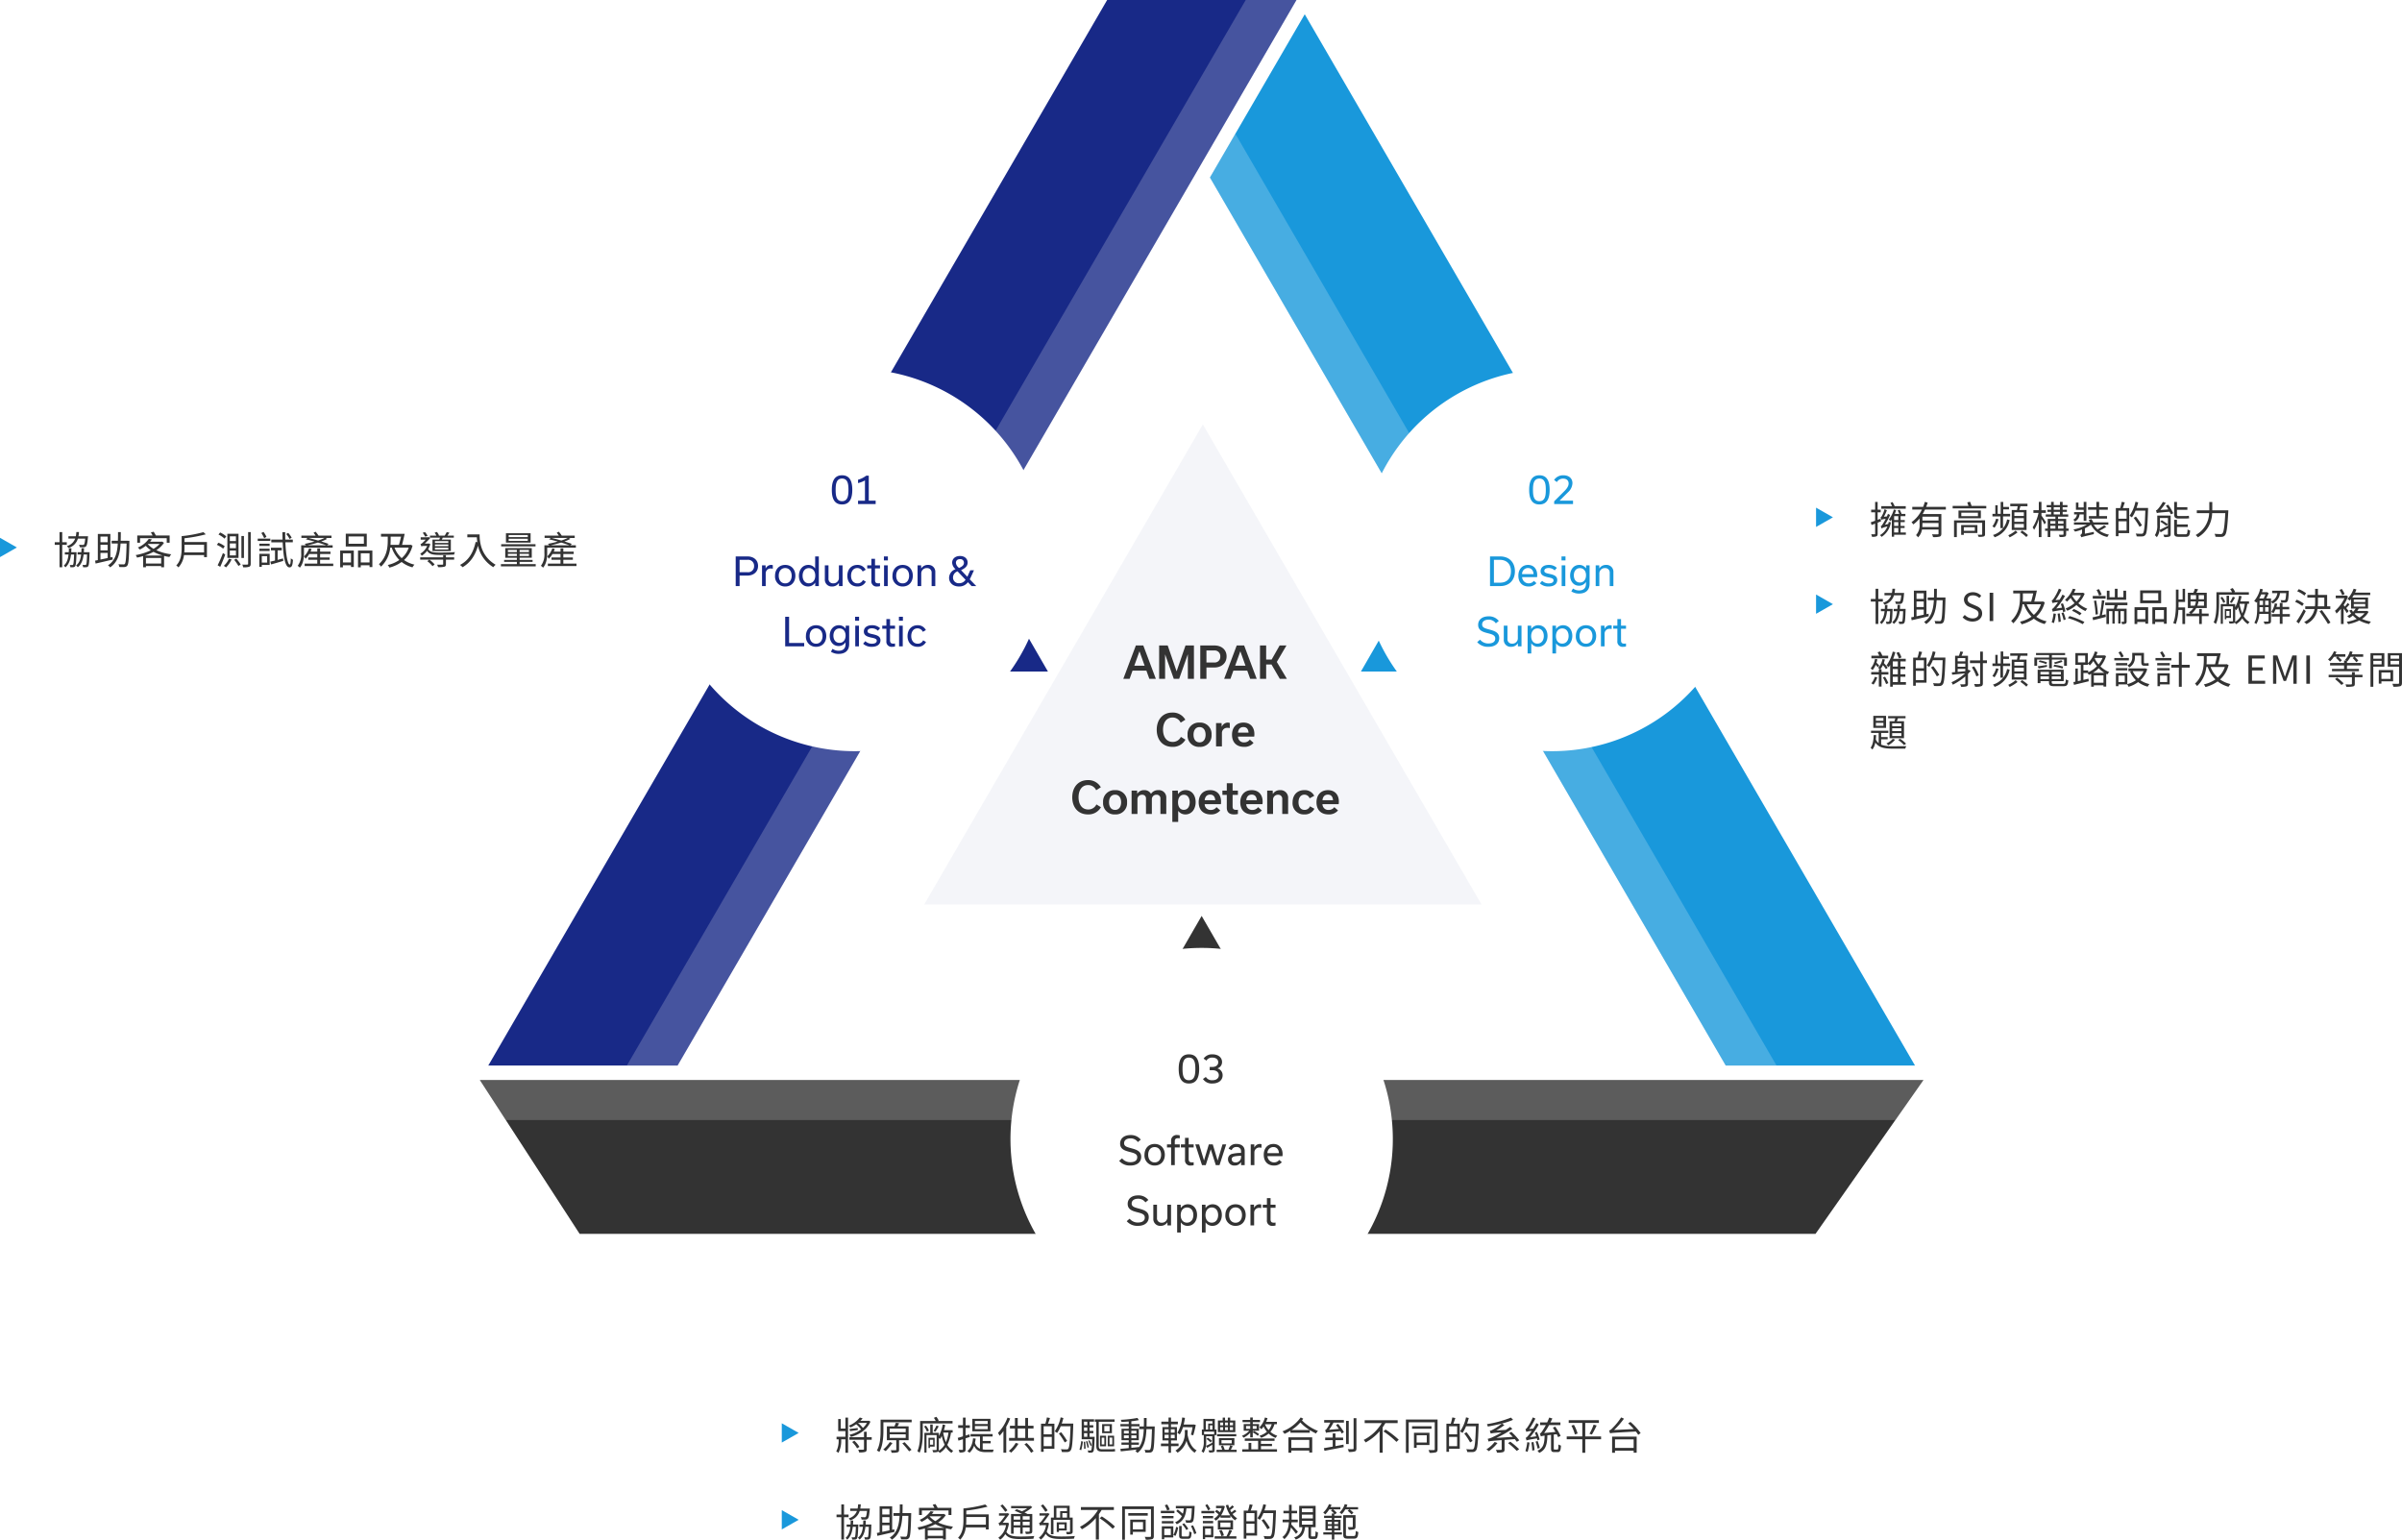<svg xmlns="http://www.w3.org/2000/svg" xmlns:xlink="http://www.w3.org/1999/xlink" width="995.465" height="638.176" viewBox="0 0 995.465 638.176">
  <defs>
    <filter id="Path_94882" x="245" y="122.871" width="218.486" height="218.486" filterUnits="userSpaceOnUse">
      <feOffset input="SourceAlpha"/>
      <feGaussianBlur stdDeviation="10" result="blur"/>
      <feFlood flood-color="#1998db" flood-opacity="0.122"/>
      <feComposite operator="in" in2="blur"/>
      <feComposite in="SourceGraphic"/>
    </filter>
    <filter id="Path_127520" x="534" y="122.871" width="218.486" height="218.486" filterUnits="userSpaceOnUse">
      <feOffset input="SourceAlpha"/>
      <feGaussianBlur stdDeviation="10" result="blur-2"/>
      <feFlood flood-color="#1998db" flood-opacity="0.122"/>
      <feComposite operator="in" in2="blur-2"/>
      <feComposite in="SourceGraphic"/>
    </filter>
    <filter id="Path_127522" x="388.757" y="362.871" width="218.486" height="218.486" filterUnits="userSpaceOnUse">
      <feOffset input="SourceAlpha"/>
      <feGaussianBlur stdDeviation="10" result="blur-3"/>
      <feFlood flood-color="#1998db" flood-opacity="0.122"/>
      <feComposite operator="in" in2="blur-3"/>
      <feComposite in="SourceGraphic"/>
    </filter>
  </defs>
  <g id="Group_49590" data-name="Group 49590" transform="translate(-402 -2465.088)">
    <path id="Path_133353" data-name="Path 133353" d="M115.5,0,231,199H0Z" transform="translate(785 2641)" fill="#182987" opacity="0.05"/>
    <path id="Path_127514" data-name="Path 127514" d="M1549.748,1115.71l-39.288,67.662-217.2,373.974h-78.445l256.476-441.636Z" transform="translate(-610.453 1349.379)" fill="#182987"/>
    <path id="Path_127515" data-name="Path 127515" d="M1710.873,1555.464h-78.445L1418.674,1187.4l39.288-67.662Z" transform="translate(-515.233 1351.262)" fill="#1998db"/>
    <path id="Path_127516" data-name="Path 127516" d="M1810.7,1420.84l-44.732,63.759H1253.79l-41.357-63.759Z" transform="translate(-611.565 1491.9)" fill="#333"/>
    <path id="Path_127517" data-name="Path 127517" d="M2013.791,1396.719l-28.754,49.529-10.534,18.133-28.7,49.426-164.592,283.381-23.913,41.166h-21.009l23.914-41.166L1935.287,1495.7l39.23-67.559,18.25-31.425Z" transform="translate(-1074.495 1068.369)" fill="#fff" opacity="0.2"/>
    <path id="Path_127518" data-name="Path 127518" d="M2293.023,1701.849l-11.634,16.578H1705.516l-10.754-16.578Z" transform="translate(-1093.893 1210.89)" fill="#fff" opacity="0.2"/>
    <path id="Path_127519" data-name="Path 127519" d="M2135.808,1820.7h-21.053l-23.913-41.166L1926.28,1496.186v-.015L1901,1452.642l10.533-18.133,25.278,43.543L2111.9,1779.537Z" transform="translate(-997.563 1086.02)" fill="#fff" opacity="0.2"/>
    <path id="Path_94879" data-name="Path 94879" d="M172.6,238.709l-11.83-20.491-11.831,20.491H172.6l-11.83-20.491-11.831,20.491Z" transform="translate(663.698 2504.712)" fill="#182987"/>
    <path id="Path_127523" data-name="Path 127523" d="M172.6,238.709l-11.83-20.491-11.831,20.491H172.6l-11.83-20.491-11.831,20.491Z" transform="translate(739.234 2626.496)" fill="#333"/>
    <path id="Path_127521" data-name="Path 127521" d="M172.6,238.709l-11.83-20.491-11.831,20.491H172.6l-11.83-20.491-11.831,20.491Z" transform="translate(817.064 2504.712)" fill="#1998db"/>
    <g transform="matrix(1, 0, 0, 1, 402, 2465.09)" filter="url(#Path_94882)">
      <path id="Path_94882-2" data-name="Path 94882" d="M39.628,250.812a79.23,79.23,0,1,0-29-108.23,79.23,79.23,0,0,0,29,108.23" transform="translate(275 49.92)" fill="#fff"/>
    </g>
    <g transform="matrix(1, 0, 0, 1, 402, 2465.09)" filter="url(#Path_127520)">
      <path id="Path_127520-2" data-name="Path 127520" d="M39.628,250.812a79.23,79.23,0,1,0-29-108.23,79.23,79.23,0,0,0,29,108.23" transform="translate(564 49.92)" fill="#fff"/>
    </g>
    <g transform="matrix(1, 0, 0, 1, 402, 2465.09)" filter="url(#Path_127522)">
      <path id="Path_127522-2" data-name="Path 127522" d="M39.628,250.812a79.23,79.23,0,1,0-29-108.23,79.23,79.23,0,0,0,29,108.23" transform="translate(418.76 289.92)" fill="#fff"/>
    </g>
    <path id="Path_133352" data-name="Path 133352" d="M15.9,3.712V16h1.616V11.664H20.7c2.512,0,4.464-1.472,4.464-4s-1.9-3.952-4.416-3.952Zm1.616,6.544V5.12h3.3a2.452,2.452,0,0,1,2.7,2.576,2.442,2.442,0,0,1-2.7,2.56ZM26.808,16h1.52V10.784A2.01,2.01,0,0,1,30.472,8.72a2.766,2.766,0,0,1,.8.112V7.344a2.191,2.191,0,0,0-.72-.112A2.442,2.442,0,0,0,28.344,8.7h-.032l-.032-1.3H26.808Zm9.616.176c2.7,0,4.208-2.016,4.208-4.464,0-2.464-1.5-4.48-4.208-4.48-2.688,0-4.224,1.984-4.224,4.48A4.128,4.128,0,0,0,36.424,16.176Zm-.016-7.648c1.776,0,2.688,1.472,2.688,3.184,0,1.7-.912,3.168-2.688,3.168s-2.672-1.472-2.672-3.168C33.736,10,34.632,8.528,36.408,8.528Zm9.5,7.648a3.435,3.435,0,0,0,2.9-1.568h.032L48.856,16h1.488V3.712h-1.52V8.656h-.032a3.365,3.365,0,0,0-2.8-1.424c-2.416,0-3.9,2.016-3.9,4.544C42.088,14.176,43.5,16.176,45.912,16.176Zm.272-1.328c-1.744,0-2.56-1.52-2.56-3.12,0-1.648.816-3.168,2.608-3.168,1.648,0,2.64,1.248,2.64,3.136C48.872,13.52,47.88,14.848,46.184,14.848Zm14-7.44h-1.52v5.12a2.23,2.23,0,0,1-2.352,2.336,1.826,1.826,0,0,1-1.952-2V7.408H52.84v5.76a2.826,2.826,0,0,0,3.024,3.008,3.255,3.255,0,0,0,2.784-1.44h.032L58.7,16h1.488Zm6.16,8.768a3.724,3.724,0,0,0,3.488-2l-1.2-.688a2.357,2.357,0,0,1-2.24,1.392c-1.808,0-2.688-1.44-2.688-3.168,0-1.776.912-3.184,2.592-3.184A2.392,2.392,0,0,1,68.5,9.968l1.264-.72a3.692,3.692,0,0,0-3.44-2.016c-2.64,0-4.16,1.968-4.16,4.512C62.168,14.272,63.7,16.176,66.344,16.176Zm4.064-7.5H72.12V13.76A2.14,2.14,0,0,0,74.5,16.176a5.025,5.025,0,0,0,1.2-.144V14.8a3.532,3.532,0,0,1-.672.064c-1.12,0-1.392-.464-1.392-1.488v-4.7H75.7V7.408H73.64V4.688H72.12v2.72H70.408ZM77.32,5.36h1.648V3.712H77.32ZM78.9,16V7.408h-1.52V16Zm6.192.176c2.7,0,4.208-2.016,4.208-4.464,0-2.464-1.5-4.48-4.208-4.48-2.688,0-4.224,1.984-4.224,4.48A4.128,4.128,0,0,0,85.1,16.176ZM85.08,8.528c1.776,0,2.688,1.472,2.688,3.184,0,1.7-.912,3.168-2.688,3.168s-2.672-1.472-2.672-3.168C82.408,10,83.3,8.528,85.08,8.528ZM91.272,16h1.52V10.88a2.23,2.23,0,0,1,2.352-2.336,1.843,1.843,0,0,1,1.952,2V16h1.52V10.24a2.826,2.826,0,0,0-3.024-3.008,3.16,3.16,0,0,0-2.784,1.44h-.032l-.032-1.264H91.272Zm24.32,0L112.9,13.2a8.537,8.537,0,0,0,.384-.768l1.36-2.976h-1.536L111.9,12.144l-2.608-2.736.5-.256c1.44-.752,2.224-1.6,2.224-2.9,0-1.616-1.264-2.72-3.136-2.72-2.144,0-3.28,1.28-3.28,2.8a3.755,3.755,0,0,0,1.3,2.576l.1.1a3.866,3.866,0,0,0-2.672,3.568c0,2.048,1.6,3.6,4.128,3.6a4.41,4.41,0,0,0,3.68-1.776l1.52,1.6Zm-6.72-11.168a1.471,1.471,0,0,1,1.616,1.52c0,.768-.448,1.36-1.536,1.9l-.512.256-.272-.272a2.8,2.8,0,0,1-1.008-1.872C107.16,5.472,107.72,4.832,108.872,4.832Zm2.288,8.56a3.039,3.039,0,0,1-2.656,1.424,2.32,2.32,0,0,1-2.544-2.336A2.71,2.71,0,0,1,107.848,9.9ZM36.408,41H44.28V39.592H38.024V28.712H36.408Zm12.816.176c2.7,0,4.208-2.016,4.208-4.464,0-2.464-1.5-4.48-4.208-4.48-2.688,0-4.224,1.984-4.224,4.48A4.128,4.128,0,0,0,49.224,41.176Zm-.016-7.648c1.776,0,2.688,1.472,2.688,3.184,0,1.7-.912,3.168-2.688,3.168s-2.672-1.472-2.672-3.168C46.536,35,47.432,33.528,49.208,33.528Zm13.712-1.12H61.5l-.048,1.232h-.032a3.293,3.293,0,0,0-2.784-1.408c-2.368,0-3.776,2.016-3.776,4.368,0,2.336,1.392,4.256,3.664,4.256a3.291,3.291,0,0,0,2.864-1.536h.032v.736c0,2.032-1.264,2.752-2.864,2.752a4.26,4.26,0,0,1-2.512-.8l-.688,1.2a5.768,5.768,0,0,0,3.216.9c2.592,0,4.352-1.312,4.352-4.048ZM58.9,39.528c-1.728,0-2.512-1.424-2.512-2.976,0-1.616.848-2.992,2.528-2.992,1.616,0,2.528,1.312,2.528,2.96C61.448,38.184,60.552,39.528,58.9,39.528Zm6.48-9.168h1.648V28.712H65.384ZM66.968,41V32.408h-1.52V41Zm5.328.176c2.352,0,3.6-1.12,3.6-2.688,0-1.712-1.52-2.16-3.1-2.512-1.488-.32-2.256-.5-2.256-1.3,0-.656.608-1.168,1.808-1.168a3.55,3.55,0,0,1,2.48.992l.912-1.04a4.713,4.713,0,0,0-3.344-1.232c-2.24,0-3.392,1.136-3.392,2.608,0,1.664,1.44,2.16,3.056,2.512,1.44.3,2.3.5,2.3,1.312,0,.736-.656,1.232-2.016,1.232a3.832,3.832,0,0,1-2.72-1.056L68.7,39.88A5.009,5.009,0,0,0,72.3,41.176Zm4.336-7.5h1.712V38.76a2.14,2.14,0,0,0,2.384,2.416,5.025,5.025,0,0,0,1.2-.144V39.8a3.532,3.532,0,0,1-.672.064c-1.12,0-1.392-.464-1.392-1.488v-4.7h2.064V32.408H79.864v-2.72h-1.52v2.72H76.632Zm6.912-3.312h1.648V28.712H83.544ZM85.128,41V32.408h-1.52V41Zm6.16.176a3.724,3.724,0,0,0,3.488-2l-1.2-.688a2.357,2.357,0,0,1-2.24,1.392c-1.808,0-2.688-1.44-2.688-3.168,0-1.776.912-3.184,2.592-3.184a2.392,2.392,0,0,1,2.208,1.44l1.264-.72a3.692,3.692,0,0,0-3.44-2.016c-2.64,0-4.16,1.968-4.16,4.512C87.112,39.272,88.648,41.176,91.288,41.176Z" transform="translate(691 2692)" fill="#182987"/>
    <path id="Path_133351" data-name="Path 133351" d="M22.512,16h4.272c3.68,0,6.048-2.464,6.048-6.144,0-3.376-2.048-6.144-6.192-6.144H22.512Zm1.616-1.408V5.12h2.416c2.592,0,4.64,1.44,4.64,4.752,0,3.168-1.824,4.72-4.5,4.72ZM35.792,11.04A2.457,2.457,0,0,1,38.24,8.512c1.52,0,2.224,1.12,2.32,2.528Zm4.9,2.8a2.737,2.737,0,0,1-4.88-1.536h6.208a7.684,7.684,0,0,0,.048-.88c0-2.352-1.328-4.192-3.792-4.192-2.48,0-4.016,1.872-4.016,4.464,0,2.7,1.536,4.48,4.24,4.48a4.108,4.108,0,0,0,3.248-1.392Zm6.08,2.336c2.352,0,3.6-1.12,3.6-2.688,0-1.712-1.52-2.16-3.1-2.512-1.488-.32-2.256-.5-2.256-1.3,0-.656.608-1.168,1.808-1.168A3.55,3.55,0,0,1,49.3,9.5l.912-1.04a4.713,4.713,0,0,0-3.344-1.232c-2.24,0-3.392,1.136-3.392,2.608,0,1.664,1.44,2.16,3.056,2.512,1.44.3,2.3.5,2.3,1.312,0,.736-.656,1.232-2.016,1.232A3.832,3.832,0,0,1,44.1,13.84l-.928,1.04A5.009,5.009,0,0,0,46.768,16.176ZM52.144,5.36h1.648V3.712H52.144ZM53.728,16V7.408h-1.52V16ZM63.776,7.408H62.352L62.3,8.64h-.032a3.293,3.293,0,0,0-2.784-1.408c-2.368,0-3.776,2.016-3.776,4.368,0,2.336,1.392,4.256,3.664,4.256A3.291,3.291,0,0,0,62.24,14.32h.032v.736c0,2.032-1.264,2.752-2.864,2.752a4.26,4.26,0,0,1-2.512-.8l-.688,1.2a5.768,5.768,0,0,0,3.216.9c2.592,0,4.352-1.312,4.352-4.048Zm-4.016,7.12c-1.728,0-2.512-1.424-2.512-2.976,0-1.616.848-2.992,2.528-2.992,1.616,0,2.528,1.312,2.528,2.96C62.3,13.184,61.408,14.528,59.76,14.528ZM66.3,16h1.52V10.88a2.23,2.23,0,0,1,2.352-2.336,1.843,1.843,0,0,1,1.952,2V16h1.52V10.24a2.826,2.826,0,0,0-3.024-3.008,3.16,3.16,0,0,0-2.784,1.44h-.032l-.032-1.264H66.3ZM21.816,41.176c2.864,0,4.512-1.44,4.512-3.616,0-2.336-1.936-2.96-4.064-3.536-1.856-.5-3.024-.8-3.024-2.112,0-1.136.9-1.984,2.672-1.984a3.537,3.537,0,0,1,3.024,1.52l1.216-1.008a5.185,5.185,0,0,0-4.224-1.9c-2.688,0-4.336,1.408-4.336,3.536,0,2.352,2,2.96,4.032,3.472,1.9.48,3.056.864,3.056,2.176,0,1.232-.848,2.064-2.88,2.064A4.285,4.285,0,0,1,18.392,38.2l-1.2,1.04A5.815,5.815,0,0,0,21.816,41.176ZM35.56,32.408H34.04v5.12a2.23,2.23,0,0,1-2.352,2.336,1.826,1.826,0,0,1-1.952-2V32.408h-1.52v5.76a2.826,2.826,0,0,0,3.024,3.008,3.255,3.255,0,0,0,2.784-1.44h.032L34.072,41H35.56Zm6.912,8.768c2.4,0,3.872-2.048,3.872-4.512,0-2.5-1.424-4.432-3.808-4.432a3.444,3.444,0,0,0-2.912,1.536h-.032l-.032-1.36H38.088v11.52h1.52V39.752h.032A3.281,3.281,0,0,0,42.472,41.176Zm-.32-1.328c-1.664,0-2.592-1.344-2.592-3.1,0-1.712.9-3.184,2.608-3.184,1.824,0,2.64,1.52,2.64,3.136C44.808,38.408,43.9,39.848,42.152,39.848Zm10.592,1.328c2.4,0,3.872-2.048,3.872-4.512,0-2.5-1.424-4.432-3.808-4.432A3.444,3.444,0,0,0,49.9,33.768h-.032l-.032-1.36H48.36v11.52h1.52V39.752h.032A3.281,3.281,0,0,0,52.744,41.176Zm-.32-1.328c-1.664,0-2.592-1.344-2.592-3.1,0-1.712.9-3.184,2.608-3.184,1.824,0,2.64,1.52,2.64,3.136C55.08,38.408,54.168,39.848,52.424,39.848ZM62.3,41.176c2.7,0,4.208-2.016,4.208-4.464,0-2.464-1.5-4.48-4.208-4.48-2.688,0-4.224,1.984-4.224,4.48A4.128,4.128,0,0,0,62.3,41.176Zm-.016-7.648c1.776,0,2.688,1.472,2.688,3.184,0,1.7-.912,3.168-2.688,3.168s-2.672-1.472-2.672-3.168C59.608,35,60.5,33.528,62.28,33.528ZM68.472,41h1.52V35.784a2.01,2.01,0,0,1,2.144-2.064,2.766,2.766,0,0,1,.8.112V32.344a2.191,2.191,0,0,0-.72-.112A2.442,2.442,0,0,0,70.008,33.7h-.032l-.032-1.3H68.472Zm5.1-7.328h1.712V38.76a2.14,2.14,0,0,0,2.384,2.416,5.025,5.025,0,0,0,1.2-.144V39.8a3.532,3.532,0,0,1-.672.064c-1.12,0-1.392-.464-1.392-1.488v-4.7h2.064V32.408H76.808v-2.72h-1.52v2.72H73.576Z" transform="translate(997 2692)" fill="#1998db"/>
    <path id="Path_133350" data-name="Path 133350" d="M18.68,16.176c2.864,0,4.512-1.44,4.512-3.616,0-2.336-1.936-2.96-4.064-3.536-1.856-.5-3.024-.8-3.024-2.112,0-1.136.9-1.984,2.672-1.984A3.537,3.537,0,0,1,21.8,6.448L23.016,5.44a5.185,5.185,0,0,0-4.224-1.9c-2.688,0-4.336,1.408-4.336,3.536,0,2.352,2,2.96,4.032,3.472,1.9.48,3.056.864,3.056,2.176,0,1.232-.848,2.064-2.88,2.064A4.285,4.285,0,0,1,15.256,13.2l-1.2,1.04A5.815,5.815,0,0,0,18.68,16.176Zm10.1,0c2.7,0,4.208-2.016,4.208-4.464,0-2.464-1.5-4.48-4.208-4.48-2.688,0-4.224,1.984-4.224,4.48A4.128,4.128,0,0,0,28.776,16.176ZM28.76,8.528c1.776,0,2.688,1.472,2.688,3.184,0,1.7-.912,3.168-2.688,3.168s-2.672-1.472-2.672-3.168C26.088,10,26.984,8.528,28.76,8.528ZM35.592,16h1.52V8.672h2.064V7.408H37.112V6.16c0-.912.368-1.312,1.36-1.312a2.75,2.75,0,0,1,.7.08V3.664a3.855,3.855,0,0,0-1.008-.128,2.267,2.267,0,0,0-2.576,2.432v1.44H33.88V8.672h1.712ZM39.64,8.672h1.712V13.76a2.14,2.14,0,0,0,2.384,2.416,5.025,5.025,0,0,0,1.2-.144V14.8a3.532,3.532,0,0,1-.672.064c-1.12,0-1.392-.464-1.392-1.488v-4.7h2.064V7.408H42.872V4.688h-1.52v2.72H39.64ZM56.888,7.408l-2,6.656h-.032l-2-6.656H51.224L49.24,14.032h-.032l-2-6.624h-1.6L48.392,16h1.552l2.064-6.5h.032L54.1,16h1.552l2.768-8.592ZM66.088,16V10.176c0-1.872-1.312-2.944-3.36-2.944a3.261,3.261,0,0,0-3.3,1.968l1.264.608a1.9,1.9,0,0,1,1.984-1.3,1.678,1.678,0,0,1,1.9,1.664v.768a15.418,15.418,0,0,0-3.744.416,2.181,2.181,0,0,0-1.664,2.224,2.544,2.544,0,0,0,2.768,2.592,2.836,2.836,0,0,0,2.592-1.424h.032L64.6,16ZM62.3,14.9c-.992,0-1.6-.528-1.6-1.328,0-.88.72-1.152,1.7-1.28.72-.1,1.616-.16,2.192-.176v.5A2.228,2.228,0,0,1,62.3,14.9ZM68.584,16H70.1V10.784A2.01,2.01,0,0,1,72.248,8.72a2.766,2.766,0,0,1,.8.112V7.344a2.191,2.191,0,0,0-.72-.112A2.442,2.442,0,0,0,70.12,8.7h-.032l-.032-1.3H68.584Zm6.928-4.96A2.457,2.457,0,0,1,77.96,8.512c1.52,0,2.224,1.12,2.32,2.528Zm4.9,2.8a2.737,2.737,0,0,1-4.88-1.536h6.208a7.684,7.684,0,0,0,.048-.88c0-2.352-1.328-4.192-3.792-4.192-2.48,0-4.016,1.872-4.016,4.464,0,2.7,1.536,4.48,4.24,4.48a4.108,4.108,0,0,0,3.248-1.392ZM21.816,41.176c2.864,0,4.512-1.44,4.512-3.616,0-2.336-1.936-2.96-4.064-3.536-1.856-.5-3.024-.8-3.024-2.112,0-1.136.9-1.984,2.672-1.984a3.537,3.537,0,0,1,3.024,1.52l1.216-1.008a5.185,5.185,0,0,0-4.224-1.9c-2.688,0-4.336,1.408-4.336,3.536,0,2.352,2,2.96,4.032,3.472,1.9.48,3.056.864,3.056,2.176,0,1.232-.848,2.064-2.88,2.064A4.285,4.285,0,0,1,18.392,38.2l-1.2,1.04A5.815,5.815,0,0,0,21.816,41.176ZM35.56,32.408H34.04v5.12a2.23,2.23,0,0,1-2.352,2.336,1.826,1.826,0,0,1-1.952-2V32.408h-1.52v5.76a2.826,2.826,0,0,0,3.024,3.008,3.255,3.255,0,0,0,2.784-1.44h.032L34.072,41H35.56Zm6.912,8.768c2.4,0,3.872-2.048,3.872-4.512,0-2.5-1.424-4.432-3.808-4.432a3.444,3.444,0,0,0-2.912,1.536h-.032l-.032-1.36H38.088v11.52h1.52V39.752h.032A3.281,3.281,0,0,0,42.472,41.176Zm-.32-1.328c-1.664,0-2.592-1.344-2.592-3.1,0-1.712.9-3.184,2.608-3.184,1.824,0,2.64,1.52,2.64,3.136C44.808,38.408,43.9,39.848,42.152,39.848Zm10.592,1.328c2.4,0,3.872-2.048,3.872-4.512,0-2.5-1.424-4.432-3.808-4.432A3.444,3.444,0,0,0,49.9,33.768h-.032l-.032-1.36H48.36v11.52h1.52V39.752h.032A3.281,3.281,0,0,0,52.744,41.176Zm-.32-1.328c-1.664,0-2.592-1.344-2.592-3.1,0-1.712.9-3.184,2.608-3.184,1.824,0,2.64,1.52,2.64,3.136C55.08,38.408,54.168,39.848,52.424,39.848ZM62.3,41.176c2.7,0,4.208-2.016,4.208-4.464,0-2.464-1.5-4.48-4.208-4.48-2.688,0-4.224,1.984-4.224,4.48A4.128,4.128,0,0,0,62.3,41.176Zm-.016-7.648c1.776,0,2.688,1.472,2.688,3.184,0,1.7-.912,3.168-2.688,3.168s-2.672-1.472-2.672-3.168C59.608,35,60.5,33.528,62.28,33.528ZM68.472,41h1.52V35.784a2.01,2.01,0,0,1,2.144-2.064,2.766,2.766,0,0,1,.8.112V32.344a2.191,2.191,0,0,0-.72-.112A2.442,2.442,0,0,0,70.008,33.7h-.032l-.032-1.3H68.472Zm5.1-7.328h1.712V38.76a2.14,2.14,0,0,0,2.384,2.416,5.025,5.025,0,0,0,1.2-.144V39.8a3.532,3.532,0,0,1-.672.064c-1.12,0-1.392-.464-1.392-1.488v-4.7h2.064V32.408H76.808v-2.72h-1.52v2.72H73.576Z" transform="translate(851.757 2932)" fill="#333"/>
    <path id="Path_133349" data-name="Path 133349" d="M-5.024.176c3.472,0,4.24-2.976,4.24-6.064,0-3.1-.784-6.032-4.24-6.032-3.472,0-4.24,2.976-4.24,6.064C-9.264-2.752-8.48.176-5.024.176Zm0-1.36c-2.416,0-2.656-2.4-2.656-4.688s.24-4.688,2.656-4.688,2.656,2.4,2.656,4.688S-2.608-1.184-5.024-1.184ZM1.6,0H8.9V-1.392H6.048V-11.744H4.96A9.72,9.72,0,0,1,1.6-10.08v1.392a10.734,10.734,0,0,0,2.864-1.1v8.4H1.6Z" transform="translate(756 2674)" fill="#182987"/>
    <path id="Path_133348" data-name="Path 133348" d="M-5.024.176c3.472,0,4.24-2.976,4.24-6.064,0-3.1-.784-6.032-4.24-6.032-3.472,0-4.24,2.976-4.24,6.064C-9.264-2.752-8.48.176-5.024.176Zm0-1.36c-2.416,0-2.656-2.4-2.656-4.688s.24-4.688,2.656-4.688,2.656,2.4,2.656,4.688S-2.608-1.184-5.024-1.184ZM1.1,0H8.912V-1.392H3.36v-.032L6.8-4.848A5.389,5.389,0,0,0,8.672-8.64c0-1.952-1.392-3.28-3.76-3.28a4.449,4.449,0,0,0-3.84,1.936l1.136.88A2.946,2.946,0,0,1,4.8-10.528c1.5,0,2.288.816,2.288,2,0,1.136-.736,2.16-1.888,3.3l-4.1,4.1Z" transform="translate(1045 2674)" fill="#1998db"/>
    <path id="Path_133347" data-name="Path 133347" d="M-5.024.176c3.472,0,4.24-2.976,4.24-6.064,0-3.1-.784-6.032-4.24-6.032-3.472,0-4.24,2.976-4.24,6.064C-9.264-2.752-8.48.176-5.024.176Zm0-1.36c-2.416,0-2.656-2.4-2.656-4.688s.24-4.688,2.656-4.688,2.656,2.4,2.656,4.688S-2.608-1.184-5.024-1.184ZM4.7.176c2.624,0,4.24-1.424,4.24-3.392A2.9,2.9,0,0,0,6.816-6.08v-.032A2.687,2.687,0,0,0,8.7-8.72c0-1.856-1.536-3.2-3.968-3.2a4.19,4.19,0,0,0-3.68,1.776l1.168.832A2.661,2.661,0,0,1,4.688-10.56c1.536,0,2.432.784,2.432,1.936,0,1.136-.944,1.936-2.4,1.936H3.584v1.344H4.72c1.616,0,2.64.848,2.64,2.08,0,1.248-.976,2.08-2.672,2.08a2.934,2.934,0,0,1-2.7-1.36L.784-1.7A4.374,4.374,0,0,0,4.7.176Z" transform="translate(899.757 2914)" fill="#333"/>
    <path id="Path_133346" data-name="Path 133346" d="M33.658,18h2.7l-5.2-13.824H28.078L22.876,18h2.61l1.206-3.384h5.76ZM27.43,12.564l2.124-5.94h.036l2.124,5.94ZM48.652,4.176,44.98,14.85h-.036L41.272,4.176H37.726V18h2.466V7.938h.036L43.792,18h2.232L49.588,7.884h.036V18h2.52V4.176Zm6.12,0V18h2.556V13.3H60.6c2.862,0,5.076-1.71,5.076-4.608s-2.268-4.518-5.022-4.518Zm2.556,7.056V6.246h3.24a2.322,2.322,0,0,1,2.5,2.5,2.317,2.317,0,0,1-2.5,2.484ZM75.454,18h2.7l-5.2-13.824H69.874L64.672,18h2.61l1.206-3.384h5.76Zm-6.228-5.436,2.124-5.94h.036l2.124,5.94ZM87.73,18h2.934l-4.176-7,4-6.822H87.658l-3.312,5.832H82.078V4.176H79.522V18h2.556V12.06h2.214ZM43.243,46.2a5.91,5.91,0,0,0,5.382-2.988l-1.89-1.152a3.677,3.677,0,0,1-3.384,2.088c-2.79,0-4.014-2.376-4.014-5.076,0-2.718,1.26-5.04,3.942-5.04a3.648,3.648,0,0,1,3.366,2.142l1.926-1.224a5.912,5.912,0,0,0-5.364-2.97c-4.14,0-6.48,3.078-6.48,7.128C36.727,43.174,39.085,46.2,43.243,46.2Zm11.232,0a4.68,4.68,0,0,0,4.968-5.022,4.676,4.676,0,0,0-4.968-5.04,4.685,4.685,0,0,0-4.968,5.04A4.671,4.671,0,0,0,54.475,46.2Zm0-8.19c1.674,0,2.5,1.368,2.5,3.168,0,1.782-.828,3.15-2.5,3.15s-2.5-1.368-2.5-3.15C51.973,39.376,52.8,38.008,54.475,38.008ZM61.315,46h2.43V40.456a2.136,2.136,0,0,1,2.34-2.142,3.877,3.877,0,0,1,.918.108V36.3a2.569,2.569,0,0,0-.882-.162,2.759,2.759,0,0,0-2.43,1.692h-.036L63.6,36.334H61.315Zm9.09-5.688c.144-1.386.846-2.322,2.25-2.322,1.422,0,2.016.954,2.124,2.322Zm4.9,2.862a2.778,2.778,0,0,1-2.322,1.17,2.394,2.394,0,0,1-2.574-2.394h6.714a6.512,6.512,0,0,0,.072-1.08c0-2.664-1.512-4.734-4.518-4.734-3.042,0-4.752,2.124-4.752,5.04,0,3.006,1.728,5.022,5,5.022a4.811,4.811,0,0,0,3.924-1.656ZM8.233,74.2a5.91,5.91,0,0,0,5.382-2.988l-1.89-1.152a3.677,3.677,0,0,1-3.384,2.088c-2.79,0-4.014-2.376-4.014-5.076,0-2.718,1.26-5.04,3.942-5.04a3.648,3.648,0,0,1,3.366,2.142l1.926-1.224A5.912,5.912,0,0,0,8.2,59.978c-4.14,0-6.48,3.078-6.48,7.128C1.717,71.174,4.075,74.2,8.233,74.2Zm11.232,0a4.68,4.68,0,0,0,4.968-5.022,4.676,4.676,0,0,0-4.968-5.04,4.685,4.685,0,0,0-4.968,5.04A4.671,4.671,0,0,0,19.465,74.2Zm0-8.19c1.674,0,2.5,1.368,2.5,3.168,0,1.782-.828,3.15-2.5,3.15s-2.5-1.368-2.5-3.15C16.963,67.376,17.791,66.008,19.465,66.008Zm9.18-.378-.054-1.3H26.305V74h2.43V67.988a1.852,1.852,0,0,1,1.944-1.944,1.492,1.492,0,0,1,1.6,1.6V74h2.43V67.988a1.837,1.837,0,0,1,1.926-1.944,1.488,1.488,0,0,1,1.62,1.6V74h2.43V67.25a3.027,3.027,0,0,0-3.294-3.114,3.44,3.44,0,0,0-3.042,1.548,3.041,3.041,0,0,0-2.844-1.548,3.164,3.164,0,0,0-2.826,1.494ZM48.625,74.2c2.61,0,4.23-2.25,4.23-5.076s-1.548-4.986-4.158-4.986a3.809,3.809,0,0,0-3.132,1.638h-.036l-.054-1.44H43.189v12.96h2.43V72.758h.036A3.619,3.619,0,0,0,48.625,74.2Zm-.684-1.908c-1.548,0-2.394-1.3-2.394-3.078,0-1.764.81-3.168,2.412-3.168,1.692,0,2.43,1.476,2.43,3.114C50.389,70.9,49.579,72.29,47.941,72.29ZM56.6,68.312c.144-1.386.846-2.322,2.25-2.322,1.422,0,2.016.954,2.124,2.322Zm4.9,2.862a2.778,2.778,0,0,1-2.322,1.17A2.394,2.394,0,0,1,56.6,69.95h6.714a6.511,6.511,0,0,0,.072-1.08c0-2.664-1.512-4.734-4.518-4.734-3.042,0-4.752,2.124-4.752,5.04,0,3.006,1.728,5.022,5,5.022a4.811,4.811,0,0,0,3.924-1.656ZM63.943,66.1h1.818v5.274c0,1.8.936,2.826,3.006,2.826a6.668,6.668,0,0,0,1.6-.18V72.254a4.2,4.2,0,0,1-.72.054c-1.188,0-1.476-.486-1.476-1.458V66.1h2.2V64.334h-2.2v-3.06H65.761v3.06H63.943Zm9.882,2.214c.144-1.386.846-2.322,2.25-2.322,1.422,0,2.016.954,2.124,2.322Zm4.9,2.862a2.778,2.778,0,0,1-2.322,1.17,2.394,2.394,0,0,1-2.574-2.394h6.714a6.511,6.511,0,0,0,.072-1.08c0-2.664-1.512-4.734-4.518-4.734-3.042,0-4.752,2.124-4.752,5.04,0,3.006,1.728,5.022,5,5.022a4.811,4.811,0,0,0,3.924-1.656ZM82.5,74h2.43V68.186a2.008,2.008,0,0,1,2.088-2.142,1.648,1.648,0,0,1,1.728,1.782V74h2.43V67.466a3.142,3.142,0,0,0-3.348-3.33A3.332,3.332,0,0,0,84.877,65.7h-.036l-.054-1.368H82.5Zm15.39.2a4.38,4.38,0,0,0,4.176-2.358l-1.836-1.008A2.359,2.359,0,0,1,98,72.326c-1.71,0-2.52-1.4-2.52-3.15,0-1.764.828-3.168,2.448-3.168a2.29,2.29,0,0,1,2.16,1.512L102,66.494a4.3,4.3,0,0,0-4.1-2.358c-3.15,0-4.878,2.2-4.878,5.076A4.629,4.629,0,0,0,97.891,74.2Zm7.524-5.886c.144-1.386.846-2.322,2.25-2.322,1.422,0,2.016.954,2.124,2.322Zm4.9,2.862a2.778,2.778,0,0,1-2.322,1.17,2.394,2.394,0,0,1-2.574-2.394h6.714a6.511,6.511,0,0,0,.072-1.08c0-2.664-1.512-4.734-4.518-4.734-3.042,0-4.752,2.124-4.752,5.04,0,3.006,1.728,5.022,5,5.022a4.811,4.811,0,0,0,3.924-1.656Z" transform="translate(844.66 2728.446)" fill="#333"/>
    <path id="Path_133345" data-name="Path 133345" d="M13.312,8.328c-.16,1.6-.3,2.272-.544,2.48a.582.582,0,0,1-.48.144c-.256,0-.88-.016-1.552-.08a2.637,2.637,0,0,1,.32,1.024c.672.032,1.312.032,1.664.016a1.288,1.288,0,0,0,.944-.4c.368-.368.576-1.344.784-3.7a4.4,4.4,0,0,0,.048-.464H10.528a14.082,14.082,0,0,0,.208-1.744h-1.1a11.571,11.571,0,0,1-.208,1.744H6.352v.976h2.8A4.953,4.953,0,0,1,5.728,11.4a3,3,0,0,1,.608.832,5.81,5.81,0,0,0,3.952-3.9ZM5.68,10.92V9.832H3.792V5.624H2.672V9.832H.688V10.92H2.672V20.2h1.12V10.92Zm1.84,3.04c.032-.528.064-1.088.08-1.648H6.56c-.016.56-.032,1.12-.064,1.648H4.88v.96H6.4c-.208,1.936-.72,3.552-1.968,4.592a3.258,3.258,0,0,1,.672.736C6.544,19,7.168,17.16,7.424,14.92H8.7c-.1,2.88-.224,3.936-.416,4.208a.415.415,0,0,1-.384.16c-.192,0-.544,0-.992-.032a2.368,2.368,0,0,1,.256.944,9.174,9.174,0,0,0,1.184-.016,1,1,0,0,0,.784-.4c.32-.432.448-1.712.576-5.344.016-.16.016-.48.016-.48Zm5.232,0c.032-.528.064-1.088.08-1.664H11.776c-.016.576-.032,1.136-.064,1.664H10.16v.96h1.456c-.224,1.952-.752,3.52-2.08,4.528a3.029,3.029,0,0,1,.688.752c1.536-1.216,2.16-3.024,2.432-5.28H14.08c-.1,2.88-.208,3.92-.4,4.192-.1.144-.208.144-.4.144s-.608,0-1.088-.032a3.25,3.25,0,0,1,.256.976,11.207,11.207,0,0,0,1.312-.016,1.05,1.05,0,0,0,.784-.4c.336-.432.448-1.712.56-5.344.016-.144.016-.48.016-.48Zm6.88.3h2.992v2.112c-1.056.224-2.064.448-2.992.64ZM22.624,7.48V9.816H19.632V7.48Zm0,5.712H19.632v-2.3h2.992Zm2,2.752-.88.192V6.392h-5.2V17.24l-1.136.224.208,1.2c1.9-.432,4.592-1.056,7.088-1.648Zm3.392-6.72c.048-1.168.048-2.368.048-3.6H26.912c0,1.232,0,2.432-.048,3.6H24.272V10.36h2.544c-.224,3.824-1.024,7.12-4.064,9.024a3.017,3.017,0,0,1,.864.88c3.232-2.144,4.112-5.744,4.352-9.9h2.5c-.144,5.824-.32,7.936-.72,8.416a.579.579,0,0,1-.592.24c-.336,0-1.168,0-2.08-.064a2.62,2.62,0,0,1,.352,1.136,20.4,20.4,0,0,0,2.192.016,1.461,1.461,0,0,0,1.152-.608c.528-.7.688-2.976.848-9.68,0-.144.016-.592.016-.592Zm8.032-1.072H47.1V10.04h1.2V7.048h-5.7A15.518,15.518,0,0,0,41.68,5.48l-1.152.288c.24.384.5.864.72,1.28H34.88V10.04h1.168Zm2,7.184a22.147,22.147,0,0,0,3.568-1.52,19.392,19.392,0,0,0,3.776,1.52Zm.432,3.328v-2.32H44.8v2.32Zm.832-8.112h4.832a11.145,11.145,0,0,1-2.512,2,10.072,10.072,0,0,1-2.384-1.936Zm5.856-.992-.208.048H40.208c.256-.32.512-.624.736-.944l-1.28-.224a10.671,10.671,0,0,1-4.544,3.584,3.655,3.655,0,0,1,.8.848,14.431,14.431,0,0,0,2.5-1.552,11.748,11.748,0,0,0,2.1,1.84,23.831,23.831,0,0,1-6.288,2A4.413,4.413,0,0,1,34.8,16.2c.832-.176,1.68-.368,2.528-.624v4.64H38.48v-.528H44.8V20.2H46V15.5a17.1,17.1,0,0,0,2.224.448,5.279,5.279,0,0,1,.752-1.12,21.045,21.045,0,0,1-6.192-1.7,10.982,10.982,0,0,0,3.184-3.056Zm9.216,4.48c.064-.672.08-1.3.08-1.888v-1.3h8.112V14.04Zm.08-4.288V8.184A58.847,58.847,0,0,0,63.28,6.552l-.976-.9A53.443,53.443,0,0,1,53.28,7.3v4.848c0,2.272-.208,5.248-2.24,7.312a4.367,4.367,0,0,1,.912.8,9.05,9.05,0,0,0,2.3-5.1h8.32v.848H63.76V9.752Zm18.784.576h2.528V12.3H73.248Zm0,2.96h2.528v2H73.248Zm0-5.9h2.528V9.336H73.248ZM72.224,6.328v10h4.624v-10ZM75.04,17.112a18.612,18.612,0,0,1,1.776,2.544l.944-.592a18.892,18.892,0,0,0-1.824-2.448Zm-2.16-.448a8.6,8.6,0,0,1-2.128,2.944,8.612,8.612,0,0,1,.928.656,11.015,11.015,0,0,0,2.3-3.312Zm7.952-11.04v13.12c0,.272-.112.352-.384.352-.24.016-1.088.032-2.032,0a4.318,4.318,0,0,1,.352,1.12,7.471,7.471,0,0,0,2.512-.224c.448-.192.624-.528.624-1.264V5.624ZM78.048,7.256v9.088H79.1V7.256Zm-9.5-.624a10.913,10.913,0,0,1,2.512,1.712l.7-.944a10.584,10.584,0,0,0-2.528-1.616ZM67.856,10.9a11.369,11.369,0,0,1,2.624,1.584l.672-.976a10.357,10.357,0,0,0-2.624-1.472Zm.336,8.48,1.072.64c.688-1.472,1.488-3.424,2.08-5.088l-.96-.624A45.626,45.626,0,0,1,68.192,19.384ZM98.88,7.928A9.711,9.711,0,0,0,97.44,5.96l-.832.464a10.539,10.539,0,0,1,1.408,2.064ZM88.432,7.592a12,12,0,0,0-1.216-2.048l-.912.464a15.438,15.438,0,0,1,1.184,2.144Zm.288,8.032v2.64H86.5v-2.64Zm1.04-.992H85.472v5.376H86.5v-.752H89.76Zm-4.272-1.184h4.256V12.5H85.488Zm4.256-3.024H85.488v.944h4.256ZM84.816,9.3h5.216V8.328H84.816Zm8.24,3.888h1.712V12.12h-4.48v1.072h1.68v4.224c-.72.176-1.376.336-1.936.464l.336,1.152c1.424-.416,3.28-.928,5.04-1.472L95.3,16.552c-.752.192-1.52.4-2.24.592Zm6.288-3.328V8.744h-3.1c-.032-.992-.048-2.016-.032-3.088H95.04c.016,1.056.032,2.08.064,3.088H90.432v1.12h4.72c.256,5.808.992,10.384,2.784,10.384.992,0,1.312-.752,1.488-3.136a3.212,3.212,0,0,1-.9-.64c-.048,1.792-.192,2.608-.432,2.608-.848,0-1.6-3.872-1.824-9.216Zm6.1,1.232c1.36-.3,2.88-.672,4.32-1.136,1.3.4,2.464.784,3.392,1.136Zm7.056-3.04a17.462,17.462,0,0,1-2.672,1.072c-1.36-.4-2.768-.768-4.016-1.072Zm3.36,4.032V11.1h-2.32l.64-.592c-.8-.288-1.888-.64-3.056-.992a16.748,16.748,0,0,0,2.448-1.072l-.64-.384h2.448V7.08H110a13.769,13.769,0,0,0-1.216-1.616l-.848.432c.288.352.592.784.864,1.184h-5.9v.976h2.56l-.7.576c1.136.256,2.384.576,3.6.928-1.376.384-2.832.7-4.1.944a5.1,5.1,0,0,1,.576.592h-2.016v3.36a7.71,7.71,0,0,1-1.456,5.152,4.136,4.136,0,0,1,.9.768c1.44-1.648,1.712-4.1,1.712-5.9V12.088Zm-5.2,6.608V17.1h3.952v-.96h-3.952V14.712h4.3v-.976h-4.3v-1.36h-1.168v1.36h-2.8c.16-.368.3-.72.448-1.088l-1.024-.288A8.927,8.927,0,0,1,104,15.7a5.539,5.539,0,0,1,.624.976,8.894,8.894,0,0,0,1.52-1.968h3.344v1.424H105.76v.96h3.728v1.6h-5.232V19.7h11.856V18.7Zm18.144-8.24h-6.352V7.432H128.8ZM130,6.3h-8.7v5.3H130Zm-6.544,8.128v3.792h-3.344V14.424Zm-4.48,5.808h1.136v-.864h3.344v.72h1.168V13.272h-5.648Zm8.544-2.016V14.424h3.632v3.792Zm-1.152-4.944v6.96h1.152v-.864h3.632v.752h1.168V13.272Zm21.024-1.232a10.015,10.015,0,0,1-2.928,4.384,11.19,11.19,0,0,1-2.976-4.384ZM139.9,7.528h4.3c-.256,1.152-.576,2.4-.864,3.392h-3.5c.048-.688.064-1.344.064-1.952Zm8.224,3.328-.224.064h-3.28c.352-1.28.768-3.088,1.088-4.56H135.9V7.528h2.8v1.44c0,2.832-.272,6.816-3.664,9.968a4.791,4.791,0,0,1,.864,1.008,12.552,12.552,0,0,0,3.84-7.9h.592a13.483,13.483,0,0,0,3.168,5.136,13.567,13.567,0,0,1-4.8,2.08,4.149,4.149,0,0,1,.672,1.088,14.989,14.989,0,0,0,5.072-2.336,12.342,12.342,0,0,0,4.5,2.224,5.156,5.156,0,0,1,.816-1.12,12.505,12.505,0,0,1-4.32-1.9,11.79,11.79,0,0,0,3.52-5.984Zm15.664-.736h-5.536V9.384h5.536Zm0,1.36h-5.536v-.736h5.536Zm0,1.376h-5.536V12.1h5.536Zm-6.56-4.112V13.5h7.616V8.744h-3.76c.144-.24.256-.512.4-.8h4.592V7.08h-2.64c.256-.368.544-.8.816-1.216l-1.12-.24A10.729,10.729,0,0,1,162.3,7.08H159.7l.24-.08a5.471,5.471,0,0,0-.864-1.424l-.96.3a5.822,5.822,0,0,1,.72,1.2h-2.64v.864h4.16c-.1.272-.208.544-.32.8Zm-2.016-1.552A8.911,8.911,0,0,0,154.16,5.64l-.976.256a12.706,12.706,0,0,1,1.024,1.616Zm.672,3.152-.192.048h-1.648c.784-.736,1.728-1.7,2.272-2.32l-.72-.4-.272.112h-2.976V8.76h2.08c-.544.576-1.168,1.2-1.44,1.424a1.961,1.961,0,0,1-.736.416,8.944,8.944,0,0,1,.416.976v.016a1.5,1.5,0,0,1,.912-.224h1.456a6.762,6.762,0,0,1-2.88,3.216,2.778,2.778,0,0,1,.624.848,8.077,8.077,0,0,0,2.224-2.048c.928,1.44,2.464,1.712,5.376,1.712,1.92,0,4.224-.064,5.824-.144a3.2,3.2,0,0,1,.352-1.04c-1.76.16-4.3.208-6.192.208-2.624,0-4.08-.16-4.9-1.44a10.478,10.478,0,0,0,.864-2.016Zm-.784,7.344a11.082,11.082,0,0,1,2.144,2.064l.88-.72a11.217,11.217,0,0,0-2.192-1.984Zm7.712-2.464h-1.152v.864h-9.52v.944h9.52v1.824c0,.208-.08.272-.336.272-.256.016-1.152.032-2.176,0a4.247,4.247,0,0,1,.4,1.024,9.667,9.667,0,0,0,2.624-.176c.512-.176.64-.464.64-1.1v-1.84h3.408v-.944h-3.408Zm8.864-8.64V7.768h3.936c.032.608.1,1.312.208,2.048l-.7-.112c-.976,4.48-2.944,7.7-6.48,9.536a7.787,7.787,0,0,1,1.072.944c3.184-1.872,5.2-4.784,6.384-8.928a13.807,13.807,0,0,0,6.352,8.912,5.654,5.654,0,0,1,.96-.992c-6.272-3.728-6.64-9.76-6.64-12.592ZM196.736,7.7h-7.92V6.84h7.92Zm0,1.568h-7.92v-.88h7.92ZM197.9,6.12H187.68V9.992H197.9Zm2.032,4.528H185.7v.912h14.24Zm-11.44,4.88v-.912h3.712v.912Zm0-2.512h3.712v.9H188.5Zm8.72.9h-3.872v-.9h3.872Zm0,1.616h-3.872v-.912h3.872ZM193.344,18.9v-.928h5.376v-.832h-5.376v-.88h5.04V12.28H187.392v3.984h4.816v.88h-5.28v.832h5.28V18.9H185.6v.928h14.416V18.9Zm12.9-7.808c1.36-.3,2.88-.672,4.32-1.136,1.3.4,2.464.784,3.392,1.136Zm7.056-3.04a17.462,17.462,0,0,1-2.672,1.072c-1.36-.4-2.768-.768-4.016-1.072Zm3.36,4.032V11.1h-2.32l.64-.592c-.8-.288-1.888-.64-3.056-.992a16.75,16.75,0,0,0,2.448-1.072l-.64-.384h2.448V7.08H210.8a13.769,13.769,0,0,0-1.216-1.616l-.848.432c.288.352.592.784.864,1.184h-5.9v.976h2.56l-.7.576c1.136.256,2.384.576,3.6.928-1.376.384-2.832.7-4.1.944a5.1,5.1,0,0,1,.576.592h-2.016v3.36a7.71,7.71,0,0,1-1.456,5.152,4.136,4.136,0,0,1,.9.768c1.44-1.648,1.712-4.1,1.712-5.9V12.088Zm-5.2,6.608V17.1h3.952v-.96h-3.952V14.712h4.3v-.976h-4.3v-1.36h-1.168v1.36h-2.8c.16-.368.3-.72.448-1.088l-1.024-.288A8.927,8.927,0,0,1,204.8,15.7a5.539,5.539,0,0,1,.624.976,8.894,8.894,0,0,0,1.52-1.968h3.344v1.424H206.56v.96h3.728v1.6h-5.232V19.7h11.856V18.7Z" transform="translate(424 2680)" fill="#333"/>
    <path id="Path_133344" data-name="Path 133344" d="M4,0,8,7H0Z" transform="translate(409 2688) rotate(90)" fill="#1998db"/>
    <path id="Path_133343" data-name="Path 133343" d="M13.312,8.328c-.16,1.6-.3,2.272-.544,2.48a.582.582,0,0,1-.48.144c-.256,0-.88-.016-1.552-.08a2.637,2.637,0,0,1,.32,1.024c.672.032,1.312.032,1.664.016a1.288,1.288,0,0,0,.944-.4c.368-.368.576-1.344.784-3.7a4.4,4.4,0,0,0,.048-.464H10.528a14.082,14.082,0,0,0,.208-1.744h-1.1a11.571,11.571,0,0,1-.208,1.744H6.352v.976h2.8A4.953,4.953,0,0,1,5.728,11.4a3,3,0,0,1,.608.832,5.81,5.81,0,0,0,3.952-3.9ZM5.68,10.92V9.832H3.792V5.624H2.672V9.832H.688V10.92H2.672V20.2h1.12V10.92Zm1.84,3.04c.032-.528.064-1.088.08-1.648H6.56c-.016.56-.032,1.12-.064,1.648H4.88v.96H6.4c-.208,1.936-.72,3.552-1.968,4.592a3.258,3.258,0,0,1,.672.736C6.544,19,7.168,17.16,7.424,14.92H8.7c-.1,2.88-.224,3.936-.416,4.208a.415.415,0,0,1-.384.16c-.192,0-.544,0-.992-.032a2.368,2.368,0,0,1,.256.944,9.174,9.174,0,0,0,1.184-.016,1,1,0,0,0,.784-.4c.32-.432.448-1.712.576-5.344.016-.16.016-.48.016-.48Zm5.232,0c.032-.528.064-1.088.08-1.664H11.776c-.016.576-.032,1.136-.064,1.664H10.16v.96h1.456c-.224,1.952-.752,3.52-2.08,4.528a3.029,3.029,0,0,1,.688.752c1.536-1.216,2.16-3.024,2.432-5.28H14.08c-.1,2.88-.208,3.92-.4,4.192-.1.144-.208.144-.4.144s-.608,0-1.088-.032a3.25,3.25,0,0,1,.256.976,11.207,11.207,0,0,0,1.312-.016,1.05,1.05,0,0,0,.784-.4c.336-.432.448-1.712.56-5.344.016-.144.016-.48.016-.48Zm6.88.3h2.992v2.112c-1.056.224-2.064.448-2.992.64ZM22.624,7.48V9.816H19.632V7.48Zm0,5.712H19.632v-2.3h2.992Zm2,2.752-.88.192V6.392h-5.2V17.24l-1.136.224.208,1.2c1.9-.432,4.592-1.056,7.088-1.648Zm3.392-6.72c.048-1.168.048-2.368.048-3.6H26.912c0,1.232,0,2.432-.048,3.6H24.272V10.36h2.544c-.224,3.824-1.024,7.12-4.064,9.024a3.017,3.017,0,0,1,.864.88c3.232-2.144,4.112-5.744,4.352-9.9h2.5c-.144,5.824-.32,7.936-.72,8.416a.579.579,0,0,1-.592.24c-.336,0-1.168,0-2.08-.064a2.62,2.62,0,0,1,.352,1.136,20.4,20.4,0,0,0,2.192.016,1.461,1.461,0,0,0,1.152-.608c.528-.7.688-2.976.848-9.68,0-.144.016-.592.016-.592Zm14.832,9.984c2.448,0,3.984-1.472,3.984-3.328,0-1.744-1.056-2.544-2.416-3.136l-1.68-.72c-.912-.384-1.936-.816-1.936-1.952,0-1.056.864-1.728,2.192-1.728a3.8,3.8,0,0,1,2.672,1.1l.784-.944a4.809,4.809,0,0,0-3.456-1.456c-2.128,0-3.7,1.312-3.7,3.12a3.313,3.313,0,0,0,2.384,3.008l1.7.736c1.1.5,1.952.88,1.952,2.08,0,1.152-.928,1.92-2.464,1.92a4.543,4.543,0,0,1-3.232-1.456l-.9,1.008A5.6,5.6,0,0,0,42.848,19.208ZM49.936,19h1.488V7.256H49.936ZM71.2,12.04a10.014,10.014,0,0,1-2.928,4.384A11.19,11.19,0,0,1,65.3,12.04ZM63.712,7.528h4.3c-.256,1.152-.576,2.4-.864,3.392h-3.5c.048-.688.064-1.344.064-1.952Zm8.224,3.328-.224.064h-3.28c.352-1.28.768-3.088,1.088-4.56H59.712V7.528h2.8v1.44c0,2.832-.272,6.816-3.664,9.968a4.791,4.791,0,0,1,.864,1.008,12.552,12.552,0,0,0,3.84-7.9h.592a13.483,13.483,0,0,0,3.168,5.136,13.567,13.567,0,0,1-4.8,2.08,4.149,4.149,0,0,1,.672,1.088,14.989,14.989,0,0,0,5.072-2.336,12.342,12.342,0,0,0,4.5,2.224,5.156,5.156,0,0,1,.816-1.12,12.505,12.505,0,0,1-4.32-1.9,11.79,11.79,0,0,0,3.52-5.984Zm9.424,4.128a21.49,21.49,0,0,0-1.04-3.328l-.9.24c.176.48.368,1.04.512,1.568L77.52,13.8a30.981,30.981,0,0,0,3.632-5.168l-1.024-.608a21.6,21.6,0,0,1-1.2,2.144l-1.7.144a26.206,26.206,0,0,0,2.48-4.288L78.624,5.56a20.847,20.847,0,0,1-2.1,4.048c-.336.48-.608.816-.88.88.112.288.3.832.368,1.072a8,8,0,0,1,2.24-.384,16.713,16.713,0,0,1-1.344,1.808c-.464.576-.832.96-1.168,1.04.128.32.3.88.368,1.12.288-.16.768-.272,4.064-.784a9.155,9.155,0,0,1,.208.928Zm-4.944.848a17.732,17.732,0,0,1-.768,3.68,7,7,0,0,1,.928.352,20.817,20.817,0,0,0,.816-3.856Zm1.68.128a32.344,32.344,0,0,1,.4,3.456l.928-.176a29.294,29.294,0,0,0-.448-3.456Zm1.616-.288a22.03,22.03,0,0,1,.88,2.944l.88-.3a17.684,17.684,0,0,0-.928-2.9Zm2.64,2.112a28.283,28.283,0,0,1,6.16,2.512l.7-.928a33.164,33.164,0,0,0-6.16-2.432Zm1.728-3.04A16.865,16.865,0,0,1,87.312,16.6l.72-.816A16.841,16.841,0,0,0,84.8,14.008Zm.16-6.416h3.536a10.091,10.091,0,0,1-1.856,2.528,11.834,11.834,0,0,1-1.792-2.368Zm4.368-1.1-.208.064H84.864c.272-.5.5-1.008.7-1.488l-1.152-.192a11.871,11.871,0,0,1-3.248,4.608,4,4,0,0,1,.816.752,14.3,14.3,0,0,0,1.52-1.6,14.167,14.167,0,0,0,1.632,2.192,13.746,13.746,0,0,1-3.76,2.256,3.751,3.751,0,0,1,.752.912,14.587,14.587,0,0,0,3.792-2.384,12.653,12.653,0,0,0,3.728,2.512,4.137,4.137,0,0,1,.768-.96A12.025,12.025,0,0,1,86.7,11.608a12.023,12.023,0,0,0,2.624-3.952Zm17.9-.816h-1.136v2.72H102.96v-3.5h-1.136v3.5H99.616V6.408h-1.1v3.776h8ZM96.352,8.072a13.545,13.545,0,0,0-1.1-2.3l-1.008.32A14.845,14.845,0,0,1,95.3,8.456ZM98,8.6H92.672V9.7H98Zm-3.184,7.568a43.477,43.477,0,0,0-.736-5.7l-.912.16a42.886,42.886,0,0,1,.688,5.712Zm1.632.4c.384-1.7.784-4.144,1.056-6.048l-1.04-.192a59.735,59.735,0,0,1-.944,6.464c-1.12.256-2.16.512-2.96.688l.256,1.152c1.5-.352,3.44-.864,5.3-1.344l-.128-1.1Zm10.592-4.144V11.368H97.824v1.056h3.888c-.1.48-.192,1.008-.288,1.456H98.336v6.336h1.072V14.9h1.408v5.168h.944V14.9h1.472v5.12h.944V14.9h1.456v4.224c0,.128-.032.176-.176.176a9.269,9.269,0,0,1-.976,0,4.022,4.022,0,0,1,.336.96,3.214,3.214,0,0,0,1.472-.192c.336-.176.416-.432.416-.928V13.88h-4.128c.16-.448.32-.96.464-1.456Zm12.768-1.968h-6.352V7.432h6.352Zm1.2-4.16h-8.7v5.3h8.7Zm-6.544,8.128v3.792H111.12V14.424Zm-4.48,5.808h1.136v-.864h3.344v.72h1.168V13.272h-5.648Zm8.544-2.016V14.424h3.632v3.792Zm-1.152-4.944v6.96h1.152v-.864h3.632v.752h1.168V13.272Zm10.848-2.192h2.7V5.64H129.92v4.4h-1.7V5.96h-1.088v6.1c0,2.32-.144,5.52-1.12,7.792a5.994,5.994,0,0,1,1.072.384,18.739,18.739,0,0,0,1.072-5.856h1.664v5.84h1.12v-6.88h-2.736c.016-.448.016-.864.016-1.3Zm4.976,1.552V10.888h2.224a6.47,6.47,0,0,1-.5,1.744Zm0-4.384h2.288V9.96H133.2Zm5.568,1.712H136.56V8.248h2.208Zm0,2.672h-2.752a8.536,8.536,0,0,0,.48-1.744h2.272ZM140.7,15.9h-2.832v-1.9h-1.1v1.9h-3.136a7.286,7.286,0,0,0,1.936-2.288h4.352V7.256h-4.3c.224-.416.48-.928.72-1.424l-1.328-.208a11.987,11.987,0,0,1-.656,1.632H132.08v6.352h2.3a7.118,7.118,0,0,1-1.856,1.792,6.425,6.425,0,0,1,.64.5H131.44v1.072h5.328v3.248h1.1V16.968H140.7Zm16.672-7.824V7.048h-6.1l.368-.16a6.9,6.9,0,0,0-.976-1.568l-1.04.432a6.283,6.283,0,0,1,.768,1.3h-6.464V11.96c0,2.272-.1,5.36-1.152,7.6a2.871,2.871,0,0,1,.912.672c1.152-2.352,1.344-5.84,1.344-8.272V8.072Zm-7.1,3.424c.416-.592.928-1.472,1.376-2.256l-.944-.3a17.95,17.95,0,0,1-1.2,2.256Zm-2.7-.448a6.764,6.764,0,0,0-1.248-2.08l-.768.368a7.561,7.561,0,0,1,1.216,2.144Zm1.76,3.776v2.048h-1.312V14.824Zm.624,2.864v-3.68h-2.56v4.256h.624v-.576ZM151.7,14.1a4.985,4.985,0,0,1,.48.416,6.855,6.855,0,0,0,.72-1.264,17.121,17.121,0,0,0,1.2,3.616,7.339,7.339,0,0,1-2.448,2.512,2.266,2.266,0,0,0,.048-.5Zm3.984-2.24a14.386,14.386,0,0,1-1.056,3.968,17.148,17.148,0,0,1-1.12-3.968Zm1.744,0V10.856h-3.616c.208-.688.4-1.424.544-2.144L153.3,8.5a15.206,15.206,0,0,1-1.6,4.768V11.96h-2.544V8.5h-1.024V11.96h-2.416v8.176h.88V12.888h4.192v5.984c0,.192-.064.24-.272.24-.176.016-.784.016-1.5,0a3.7,3.7,0,0,1,.3.9,5.372,5.372,0,0,0,1.92-.16.885.885,0,0,0,.3-.224,5.863,5.863,0,0,1,.512.688,8.4,8.4,0,0,0,2.592-2.432,7.046,7.046,0,0,0,2.32,2.384,3.459,3.459,0,0,1,.7-.864,6.579,6.579,0,0,1-2.448-2.464,16.408,16.408,0,0,0,1.52-5.072Zm6.672,3.248V13.24h1.44v1.872Zm-2.3-1.872h1.44v1.872H161.76c.032-.432.032-.864.032-1.248Zm2.4-5.264a14.442,14.442,0,0,1-.7,1.664h-1.84a17.9,17.9,0,0,0,.8-1.664Zm-.1,2.608h1.44v1.76H164.1Zm-2.3,0h1.44v1.76h-1.44Zm11.024-3.152c-.1,1.856-.24,2.592-.416,2.8-.112.144-.24.16-.448.144a14.35,14.35,0,0,1-1.44-.064,3.05,3.05,0,0,1,.272.992,14.564,14.564,0,0,0,1.648.016,1.089,1.089,0,0,0,.864-.4c.352-.384.48-1.408.608-4.048.016-.144.016-.448.016-.448h-6.912V7.432h2.16a4.378,4.378,0,0,1-2.624,3.5V9.64h-2a20.912,20.912,0,0,0,1.008-2.208l-.7-.448-.176.048H162.8c.128-.384.256-.784.368-1.184l-1.1-.24a11.739,11.739,0,0,1-2.5,5.056,5.877,5.877,0,0,1,.9.72,5.083,5.083,0,0,0,.336-.432v2.912c0,1.792-.112,4.16-1.184,5.84a3.5,3.5,0,0,1,.848.544A9.574,9.574,0,0,0,161.7,16.04h3.84v2.88c0,.208-.08.272-.3.288-.208.016-.928.016-1.76-.016a3.723,3.723,0,0,1,.384,1.008A6.167,6.167,0,0,0,166,20.008c.416-.176.544-.512.544-1.088V10.952a3.065,3.065,0,0,1,.64.8,5.273,5.273,0,0,0,3.072-4.32Zm1.536,8.688h-3.04V14.152h2.768V13.128h-2.768V11.5h-1.136v1.632h-1.392c.128-.416.24-.848.336-1.28l-1.008-.208a9.1,9.1,0,0,1-1.472,3.584,7.117,7.117,0,0,1,.928.5,7.992,7.992,0,0,0,.832-1.568h1.776V16.12h-3.36v1.024h3.36v2.992h1.136V17.144h3.04Zm6.72-8.656a12.6,12.6,0,0,0-3.04-1.68l-.64.88a12.04,12.04,0,0,1,2.992,1.792Zm-.944,4.32a12.309,12.309,0,0,0-2.96-1.632l-.64.9a12.981,12.981,0,0,1,2.944,1.712Zm-.048,2.32a43.517,43.517,0,0,1-3.024,5.1l1.008.8c.928-1.472,2.048-3.44,2.88-5.12ZM186,9.288h2.64v3.6h-2.7c.048-.592.064-1.2.064-1.808Zm5.12,4.736V12.888h-1.312V8.168H186V5.64h-1.168V8.168H181.6v1.12h3.232V11.08a16.9,16.9,0,0,1-.08,1.808h-4.016v1.136h3.856a7.457,7.457,0,0,1-4.32,5.36,4.851,4.851,0,0,1,.944.864,8.1,8.1,0,0,0,4.576-6.224Zm-4.464.928c1.216,1.68,2.752,3.952,3.488,5.264l1.04-.592c-.768-1.3-2.336-3.552-3.552-5.184Zm10.4-7.168a13.772,13.772,0,0,0-1.184-2.1l-.928.432a16.067,16.067,0,0,1,1.136,2.192Zm1.664,7.04c-.144-.208-.576-.688-1.008-1.2.416-.416.9-.96,1.376-1.456l-.768-.688a15.969,15.969,0,0,1-1.152,1.536,5.359,5.359,0,0,0-.528-.592v-.048a18.792,18.792,0,0,0,1.808-3.52l-.656-.464-.224.048h-4.192V9.528h3.616a15.811,15.811,0,0,1-3.952,5.248,4.016,4.016,0,0,1,.64,1.12,16.2,16.2,0,0,0,1.856-2v6.32h1.1V13.768c.512.688,1.1,1.5,1.36,1.952Zm6.592.912a7.558,7.558,0,0,1-2.112,1.808,9.967,9.967,0,0,1-1.968-1.536c.08-.08.176-.176.256-.272Zm-4.464-3.824H205.6V13h-4.752Zm0-1.84H205.6v1.04h-4.752Zm5.376,4.688-.208.048h-3.744a7.949,7.949,0,0,0,.624-.992h3.872V9.256h-6.544c.208-.336.432-.656.64-1.024h6.8V7.208h-6.272a11.381,11.381,0,0,0,.544-1.312l-1.152-.3a11.652,11.652,0,0,1-2.576,4.24,7.951,7.951,0,0,1,1.008.688c.16-.192.336-.384.512-.608v3.9h1.9a7.441,7.441,0,0,1-1.1,1.376,10.456,10.456,0,0,1-.56-.9l-.992.336a9.2,9.2,0,0,0,.8,1.248,9.555,9.555,0,0,1-1.632,1.072,8.251,8.251,0,0,1,.848.8,12.367,12.367,0,0,0,1.472-1.04,11.332,11.332,0,0,0,1.616,1.408,16.194,16.194,0,0,1-4.16,1.184,4.08,4.08,0,0,1,.592.976,17.435,17.435,0,0,0,4.624-1.52,13.524,13.524,0,0,0,4.1,1.472,5.02,5.02,0,0,1,.72-1.008,14.454,14.454,0,0,1-3.7-1.12,8.035,8.035,0,0,0,2.736-2.944ZM13.408,34.072a10.4,10.4,0,0,0-1.1-2.256l-1.024.368a12.578,12.578,0,0,1,1.056,2.32Zm-5.52-.7H5.328l.144-.048a12.768,12.768,0,0,0-.9-1.712L3.5,31.944a14.713,14.713,0,0,1,.7,1.424H.928V34.44h6.96Zm-3.7,4.112A7.9,7.9,0,0,0,3.04,36.264c.144-.448.272-.912.384-1.408l-.992-.176A8.3,8.3,0,0,1,.624,38.632a4.162,4.162,0,0,1,.784.688A7.433,7.433,0,0,0,2.72,37.144a9.79,9.79,0,0,1,.848,1.008Zm-1.84,4.656a7.306,7.306,0,0,1-1.44,2.672,5.5,5.5,0,0,1,.9.528A9.444,9.444,0,0,0,3.36,42.344Zm3.344.256a15.738,15.738,0,0,1,1.328,2.736l.944-.4a15.684,15.684,0,0,0-1.376-2.656ZM5.136,39H4.592a6.991,6.991,0,0,0,1.12-1.728A12.442,12.442,0,0,1,6.96,38.936l.736-.592a14.329,14.329,0,0,0-1.6-1.936c.16-.464.3-.96.432-1.472L5.52,34.76a7.4,7.4,0,0,1-1.792,3.648,6.139,6.139,0,0,1,.72.592H4.016v1.12H.848v1.056H4.016v4.992h1.12V41.176H7.984V40.12H5.136Zm4.656,3.1h2.1v2.208h-2.1Zm2.1-4.24h-2.1V35.736h2.1Zm0,3.2h-2.1V38.888h2.1Zm3.36,3.248H12.96V42.1h2.048v-1.04H12.96V38.888h2.032V37.864H12.96V35.736h2.208V34.648H9.952a22.854,22.854,0,0,0,.912-2.736l-1.088-.24A16.594,16.594,0,0,1,7.184,37.4a5.868,5.868,0,0,1,.9.752c.224-.3.416-.624.624-.96V46.2H9.792v-.8h5.456Zm7.44-5.728h-3.36V35.24h3.36Zm-3.36,4.9V39.64h3.36v3.84Zm1.344-11.9a19.748,19.748,0,0,1-.64,2.592H18.24V45.816h1.088V44.552h4.448V34.168H21.12c.272-.688.56-1.568.832-2.352ZM31.6,34.12H26.816a22.475,22.475,0,0,0,.688-2.3l-1.136-.272a16.235,16.235,0,0,1-2.448,5.808,8.744,8.744,0,0,1,.976.672,13.473,13.473,0,0,0,1.5-2.8h4.064c-.208,6.368-.448,8.8-.976,9.36-.16.208-.336.24-.656.24-.368,0-1.328,0-2.368-.1a2.752,2.752,0,0,1,.4,1.168,16.862,16.862,0,0,0,2.368.016,1.591,1.591,0,0,0,1.264-.64c.64-.784.848-3.248,1.1-10.544Zm-2.528,7.2A31.3,31.3,0,0,0,26.56,37.7l-.928.544a28.467,28.467,0,0,1,2.432,3.7Zm7.616-2.5h3.168v.944c-1.088.112-2.176.208-3.168.288Zm3.168-4.464V35.7H36.688V34.36Zm0,3.568H36.688V36.616h3.168Zm1.3,1.232-.192.24v-6H38.288c.224-.464.464-1.072.672-1.616l-1.184-.176A14.479,14.479,0,0,1,37.2,33.4H35.616v6.752c-.48.048-.944.08-1.344.112l.128.976c1.472-.144,3.424-.352,5.36-.56a20.851,20.851,0,0,1-5.632,3.68,6.353,6.353,0,0,1,.544,1.024,25.8,25.8,0,0,0,5.184-3.44v2.944c0,.24-.08.3-.32.32-.224.016-.992.032-1.808,0a4.728,4.728,0,0,1,.368,1.04,7.1,7.1,0,0,0,2.288-.208c.416-.176.576-.5.576-1.152V40.9a16.434,16.434,0,0,0,1.12-1.28Zm7.664-3.872h-1.68V31.672H46v3.616H41.776V36.44H46v8.288c0,.288-.112.368-.384.384-.256,0-1.136.016-2.128-.016a4.11,4.11,0,0,1,.4,1.12,7.348,7.348,0,0,0,2.592-.224c.464-.176.656-.512.656-1.264V36.44h1.68ZM45.456,41.5A15.175,15.175,0,0,0,43.5,37.784l-.944.416a15.134,15.134,0,0,1,1.872,3.744Zm18.656-4.048H60.176v-1.52h3.936Zm0,2.416H60.176v-1.52h3.936Zm0,2.448H60.176V40.76h3.936ZM59.1,34.984v8.272h6.128V34.984H62.24c.144-.48.3-1.04.464-1.584h2.912V32.376H58.48V33.4h3.088c-.1.512-.208,1.1-.3,1.584Zm-4.7,7.488h1.088V37.624h2.944V36.568H55.568V34.7h2.384V33.688H55.568V31.624H54.512v4.944H53.264V33.016h-.976v3.552H51.1v1.056h3.3Zm-1.808-3.888a8.841,8.841,0,0,1-1.52,3.168,5.972,5.972,0,0,1,.88.576,10.661,10.661,0,0,0,1.664-3.536Zm4.576.288a8.383,8.383,0,0,1-5.856,6.464,2.926,2.926,0,0,1,.672.944,9.412,9.412,0,0,0,6.24-7.152ZM60.7,43.5a12.834,12.834,0,0,1-3.04,1.936,5.805,5.805,0,0,1,.56.88,18.742,18.742,0,0,0,3.28-2.064Zm1.984.72a14.907,14.907,0,0,1,2.464,1.968l.672-.816a14.2,14.2,0,0,0-2.48-1.888ZM74.576,38.6h1.152V34.968h5.056v2.576h1.168V34.12H75.728V33.1h5.488v-.848H69.152V33.1h5.424V34.12H68.464v3.424H69.6V34.968h4.976Zm5.824-.72a20.889,20.889,0,0,0-3.712-.784l-.288.72a24.259,24.259,0,0,1,3.728.88Zm-.768-2.672a28.006,28.006,0,0,1-3.024.96l.416.624a18.691,18.691,0,0,0,3.12-.912Zm-9.344.72a15.446,15.446,0,0,1,3.088.928l.352-.736a15.441,15.441,0,0,0-3.072-.832Zm-.048,2.72c1.04-.192,2.256-.448,3.488-.7l-.048-.752c-1.408.224-2.784.432-3.792.528Zm.752,4.4v-1.1h3.536v1.1Zm3.536-2.992v1.088H70.992V40.056Zm4.928,1.088H75.68V40.056h3.776Zm-3.776,1.9v-1.1h3.776v1.1Zm1.184,2c-.992,0-1.184-.1-1.184-.64v-.5h4.944v-4.72H69.84v5.552h1.152v-.832h3.536v.5c0,1.28.512,1.6,2.288,1.6H80.5c1.52,0,1.872-.5,2.048-2.432a3.243,3.243,0,0,1-1.04-.384c-.08,1.584-.24,1.856-1.088,1.856Zm15.872-4.592a12.715,12.715,0,0,0,2.4-1.888A12.045,12.045,0,0,0,97.5,40.456Zm.384,4.112V41.5h4v3.072Zm-2.352-5.1H88.8v-2.3h1.84v-.48a6.568,6.568,0,0,1,.832.7,11.532,11.532,0,0,0,1.456-1.84A14.6,14.6,0,0,0,94.4,37.736a11.451,11.451,0,0,1-3.632,2.5Zm-4.24-6.144h3.008v2.8H86.528Zm10.208.96a10.382,10.382,0,0,1-1.648,2.7,12.924,12.924,0,0,1-1.584-2.4l.16-.3Zm.72-1.088-.208.048H94.16c.176-.432.352-.9.512-1.36l-1.136-.272a11.637,11.637,0,0,1-2.9,4.912V32.28H85.472v4.88h2.24v6.464l-1.232.288V38.664H85.472V44.12l-.816.176.224,1.152c1.68-.416,3.952-.96,6.128-1.488L90.9,42.888c-.7.176-1.408.336-2.1.5V40.52h1.68a3.245,3.245,0,0,1,.576.8c.32-.144.64-.288.96-.464V46.2h1.1v-.576h4v.528h1.136v-5.28c.176.08.352.16.512.24a4.466,4.466,0,0,1,.736-.976,10.705,10.705,0,0,1-3.648-2.352,12.167,12.167,0,0,0,2.336-4.256Zm12.672.112h2.656v2.56c0,1.2.224,1.648,1.264,1.648h1.04a2.615,2.615,0,0,0,.784-.08c-.032-.272-.064-.72-.08-1.024a3.517,3.517,0,0,1-.7.08h-.944c-.224,0-.256-.144-.256-.592V32.184h-4.864v1.76a3.584,3.584,0,0,1-1.984,3.424,5.7,5.7,0,0,1,.768.864,4.6,4.6,0,0,0,2.32-4.256Zm-4.64.3a13.982,13.982,0,0,0-1.232-2.064l-.928.464a16.651,16.651,0,0,1,1.2,2.144Zm2.16.72H101.6V35.3h6.048Zm-5.36,5.12h4.72V38.5h-4.72Zm0-3.024v.944h4.7v-.944Zm11.44,3.328a8.651,8.651,0,0,1-2.256,3.056,8.893,8.893,0,0,1-2.256-3.056Zm-7.792,4.512h-2.624v-2.64h2.624Zm8.544-5.68-.192.048h-6.816v1.12h1.376l-.688.24a10.976,10.976,0,0,0,2.4,3.536,11.612,11.612,0,0,1-3.568,1.616V40.632h-4.72v5.376h1.04v-.752h3.648a4.3,4.3,0,0,1,.544.992,12.754,12.754,0,0,0,3.968-1.952,11.283,11.283,0,0,0,3.968,1.9,5.087,5.087,0,0,1,.736-1.072,10.993,10.993,0,0,1-3.776-1.6,10.194,10.194,0,0,0,2.848-4.608Zm8.224-4.976a12.171,12.171,0,0,0-1.232-2.048l-.9.464a16.945,16.945,0,0,1,1.168,2.128Zm2.544.72h-6.576V35.3h6.576Zm-.7,4.176h-5.168v.944h5.168Zm-1.024,3.12v2.64h-2.976v-2.64Zm1.04-.992H119.5v5.376h1.04v-.752h4.016Zm-5.184-3.264h5.2v-.944h-5.2Zm13.456-.24h-3.28V31.912h-1.2v5.216h-3.136V38.3h3.136v7.936h1.2V38.3h3.28Zm14.56.912a10.015,10.015,0,0,1-2.928,4.384,11.19,11.19,0,0,1-2.976-4.384ZM139.9,33.528h4.3c-.256,1.152-.576,2.4-.864,3.392h-3.5c.048-.688.064-1.344.064-1.952Zm8.224,3.328-.224.064h-3.28c.352-1.28.768-3.088,1.088-4.56H135.9v1.168h2.8v1.44c0,2.832-.272,6.816-3.664,9.968a4.791,4.791,0,0,1,.864,1.008,12.552,12.552,0,0,0,3.84-7.9h.592a13.483,13.483,0,0,0,3.168,5.136,13.567,13.567,0,0,1-4.8,2.08,4.149,4.149,0,0,1,.672,1.088,14.99,14.99,0,0,0,5.072-2.336,12.342,12.342,0,0,0,4.5,2.224,5.156,5.156,0,0,1,.816-1.12,12.505,12.505,0,0,1-4.32-1.9,11.79,11.79,0,0,0,3.52-5.984ZM157.184,45h6.944V43.736h-5.456V39.464h4.448V38.2h-4.448V34.52h5.28V33.256h-6.768Zm10.208,0h1.344V38.5c0-1.008-.112-2.432-.176-3.456h.064l.928,2.672,2.224,6.1h.992l2.224-6.1.928-2.672h.064c-.08,1.024-.192,2.448-.192,3.456V45h1.392V33.256h-1.792l-2.24,6.288c-.272.816-.528,1.632-.8,2.448h-.08c-.288-.816-.56-1.632-.832-2.448l-2.256-6.288h-1.792Zm13.792,0h1.488V33.256h-1.488Zm12.848-11.2-.576.464a12.575,12.575,0,0,1,1.664,1.68l.784-.688a15.394,15.394,0,0,0-1.536-1.456h2.992V32.76h-4.112c.16-.32.3-.64.448-.96l-1.056-.288a9.218,9.218,0,0,1-2.464,3.408,5.844,5.844,0,0,1,.848.784,9.535,9.535,0,0,0,1.584-1.9Zm-.96,9.248A26.448,26.448,0,0,1,195.76,45.5l.88-.7a26.483,26.483,0,0,0-2.72-2.368Zm8.208-2.9h-1.2v1.12h-9.648V42.28h9.648v2.672c0,.224-.08.288-.352.32-.272.016-1.248.016-2.32-.032a3.511,3.511,0,0,1,.32,1.008,12.491,12.491,0,0,0,2.848-.16c.528-.144.7-.416.7-1.1v-2.7h3.184V41.272H201.28Zm-1.3-7.376a7.6,7.6,0,0,0,.368-1.008l-1.1-.256a8.338,8.338,0,0,1-1.984,3.52,5.416,5.416,0,0,1,.464.336h-.9v.992h-5.808V37.4h5.808v1.424h-5.008v.96h11.168v-.96h-4.96V37.4h5.856V36.36h-5.856v-.752l.144.128a10.917,10.917,0,0,0,1.344-1.92h1.568l-.7.528a11.743,11.743,0,0,1,1.52,1.728l.816-.688a13.191,13.191,0,0,0-1.488-1.568h3.52v-1.04Zm12.4.48V34.6h-3.44V33.256Zm-3.44,3.68V35.48h3.44v1.456Zm4.576.96V32.3h-5.744V46.232h1.168V37.9Zm2.544,2.432v2.64H212.3v-2.64Zm1.1,3.648V39.32h-5.952v5.616H212.3v-.96Zm-1.088-7.024V35.48h3.552v1.472Zm3.552-3.712V34.6H216.08V33.24Zm1.2-.944h-5.888v5.6h4.688v6.72c0,.3-.1.4-.384.4-.32.016-1.36.032-2.4-.016a5.752,5.752,0,0,1,.416,1.216,10.473,10.473,0,0,0,2.864-.208c.512-.208.7-.608.7-1.392ZM13.344,62.6H9.536V61.4h3.808Zm0,2.016H9.536V63.432h3.808Zm0,2.048H9.536v-1.2h3.808ZM8.464,60.52v7.024h5.984V60.52h-2.96c.144-.368.3-.8.448-1.216h3.152v-.912H7.856V59.3h2.976c-.1.4-.224.832-.352,1.216ZM12,68.264a13.182,13.182,0,0,1,2.448,2.144l.864-.56a11.952,11.952,0,0,0-2.5-2.048Zm-2.208-.448a7.877,7.877,0,0,1-2.64,1.92,6,6,0,0,1,.8.752,10.387,10.387,0,0,0,2.832-2.352ZM5.92,60.344H2.8V59.16H5.92Zm0,2.048H2.8V61.176H5.92ZM7.008,58.28H1.728v4.992h5.28ZM4.976,67.992h2.7V67.08h-2.7V65.368H7.952V64.44H.784v.928H3.952v4.256a4.216,4.216,0,0,1-1.184-1.552c.064-.592.1-1.216.128-1.824H1.9c-.08,1.952-.352,4.1-1.312,5.248a3.408,3.408,0,0,1,.752.768A6.527,6.527,0,0,0,2.56,69.352C4,71.5,6.384,71.88,9.84,71.88h5.136a3.239,3.239,0,0,1,.432-1.024c-.928.032-4.864.032-5.568.032a13,13,0,0,1-4.864-.656Z" transform="translate(1176.633 2703.5)" fill="#333"/>
    <path id="Path_133342" data-name="Path 133342" d="M4,0,8,7H0Z" transform="translate(1161.633 2711.5) rotate(90)" fill="#1998db"/>
    <path id="Path_133341" data-name="Path 133341" d="M15.168,7.384H10.576a11.613,11.613,0,0,0-.9-1.7l-.848.352A10.532,10.532,0,0,1,9.5,7.384H5.04V8.44H15.168ZM4.928,13.656,4.72,12.584l-1.2.448v-3.1H4.8v-1.1H3.52v-3.2H2.48v3.2H.832v1.1H2.48v3.5c-.672.24-1.3.464-1.808.624l.336,1.136,1.472-.576v4.16c0,.208-.08.256-.272.256-.16.016-.736.016-1.36,0a5.013,5.013,0,0,1,.336,1.056,4.724,4.724,0,0,0,1.84-.208c.368-.192.5-.5.5-1.1v-4.56Zm1.6,1.424a30.342,30.342,0,0,0,2.16-4.048l-.9-.48c-.128.368-.272.72-.432,1.088L6.1,11.768A17.249,17.249,0,0,0,7.344,9.08l-.96-.448a11.613,11.613,0,0,1-1.12,2.8c-.176.352-.368.56-.56.608a7.089,7.089,0,0,1,.336.976,5.581,5.581,0,0,1,1.808-.352,22.056,22.056,0,0,1-1.184,2.08c-.3.512-.592.864-.864.928a6.579,6.579,0,0,1,.32.944A9.4,9.4,0,0,1,7.568,15.8,7.124,7.124,0,0,1,4.48,19.384a4.176,4.176,0,0,1,.688.72,8.7,8.7,0,0,0,3.84-6.032l-.9-.176a6.588,6.588,0,0,1-.192.848Zm3.824,1.36H12.08v1.84H10.352Zm1.728-3.312H10.352v-1.6H12.08Zm0,2.448H10.352V13.992H12.08Zm3.136,2.7H13.04V16.44H14.7v-.864H13.04V13.992h1.728v-.864H13.04v-1.6h1.984v-.944H13.44a8.745,8.745,0,0,0-.8-1.728l-.816.3a10.49,10.49,0,0,1,.656,1.424H10.624c.208-.512.4-1.04.56-1.568l-.96-.224a11.365,11.365,0,0,1-2.1,4.144c.224.16.608.5.784.64.144-.192.32-.432.48-.672V20.04h.96v-.816h4.864Zm13.536-4.944H22.08V11.72h6.672Zm-6.72,2.7c.032-.416.048-.8.048-1.184v-.5h6.672v1.68Zm9.76-7.248V7.672h-8.16A17.994,17.994,0,0,0,24.256,5.9l-1.184-.288a20.949,20.949,0,0,1-.7,2.064h-4.5v1.12h3.984a13.054,13.054,0,0,1-4.3,5.216,7.962,7.962,0,0,1,.752.928A13.44,13.44,0,0,0,20.9,12.488v2.336a5.969,5.969,0,0,1-1.472,4.56,3.811,3.811,0,0,1,.832.928,5.743,5.743,0,0,0,1.632-3.248h6.864v1.664c0,.24-.1.32-.368.336-.288,0-1.248.016-2.32-.032a4.046,4.046,0,0,1,.4,1.168,9.811,9.811,0,0,0,2.784-.208c.512-.192.672-.544.672-1.264v-8.08H22.176c.352-.592.672-1.232.976-1.856Zm12,7.328v1.488h-4.56V16.12Zm1.072-.9H38.128v4.064h1.1V18.5h5.632Zm3.168-1.952H35.184v6.944h1.152V14.28H46.848v4.688c0,.192-.064.24-.272.256-.192,0-.928.016-1.616-.016a3.584,3.584,0,0,1,.384.88,7.2,7.2,0,0,0,2.112-.144c.432-.16.576-.4.576-.976Zm-2.944-1.744h-6.9v-1.44h6.9Zm-8.064-2.32v3.2H46.3v-3.2Zm5.424-1.92c-.176-.512-.416-1.184-.64-1.728l-1.152.272c.16.448.352.992.5,1.456H34.608V8.312H48.544V7.288Zm21.664,4.16H60.176V9.928h3.936Zm0,2.416H60.176v-1.52h3.936Zm0,2.448H60.176V14.76h3.936ZM59.1,8.984v8.272h6.128V8.984H62.24c.144-.48.3-1.04.464-1.584h2.912V6.376H58.48V7.4h3.088c-.1.512-.208,1.1-.3,1.584Zm-4.7,7.488h1.088V11.624h2.944V10.568H55.568V8.7h2.384V7.688H55.568V5.624H54.512v4.944H53.264V7.016h-.976v3.552H51.1v1.056h3.3Zm-1.808-3.888a8.841,8.841,0,0,1-1.52,3.168,5.972,5.972,0,0,1,.88.576,10.661,10.661,0,0,0,1.664-3.536Zm4.576.288a8.383,8.383,0,0,1-5.856,6.464,2.926,2.926,0,0,1,.672.944,9.412,9.412,0,0,0,6.24-7.152ZM60.7,17.5a12.834,12.834,0,0,1-3.04,1.936,5.805,5.805,0,0,1,.56.88,18.742,18.742,0,0,0,3.28-2.064Zm1.984.72a14.907,14.907,0,0,1,2.464,1.968l.672-.816a14.2,14.2,0,0,0-2.48-1.888Zm10.624-4.144c-.272-.432-1.456-2.208-1.9-2.8v-1.1h1.824v-1.1H71.408V5.608H70.32V9.064H68.08v1.1h2.112a17.367,17.367,0,0,1-2.432,6,6.637,6.637,0,0,1,.608,1.024,16.706,16.706,0,0,0,1.952-4.464V20.2h1.088V12.68c.464.784,1.024,1.76,1.248,2.272Zm4.976,2.608V15.512h2.256V16.68Zm-3.2-1.168H77.2V16.68H75.088ZM77.2,13.56v1.1H75.088v-1.1Zm3.344,0v1.1H78.288v-1.1ZM76.5,9.736h2.576v1.072H76.5Zm0-1.92h2.576v1.04H76.5Zm6.176,8.864H81.648V12.664h-3.36V11.72H82.5v-.912h-2.3V9.736h1.744v-.88H80.192V7.816h1.984v-.9H80.192V5.608h-1.12V6.92H76.5V5.608H75.408V6.92h-1.84v.9h1.84v1.04h-1.52v.88h1.52v1.072H73.2v.912h4v.944H74V16.68H72.912v.928H74v2.56h1.088v-2.56h5.456v1.344c0,.192-.064.256-.256.272-.224,0-.912.016-1.68-.016a4.579,4.579,0,0,1,.336.96,7.247,7.247,0,0,0,2.16-.16c.432-.176.544-.48.544-1.04v-1.36h1.024ZM94.16,11.5H91.072V12.52h7.52V11.5H95.328V8.856h3.584V7.816H95.328V5.608H94.16V7.816H90.72v1.04h3.44Zm-5.248-.688v2.64h1.12V5.608h-1.12v2.3H86.736V5.88H85.7V8.9h3.216v.944H84.944v.96H86.1a2.609,2.609,0,0,1-1.52,2.176,2.381,2.381,0,0,1,.672.768,3.436,3.436,0,0,0,1.936-2.944Zm8.48,4.512a22.2,22.2,0,0,1-2.72,1.648,7.866,7.866,0,0,1-1.6-1.92h6.064V14.1H92.88a10.235,10.235,0,0,0-.736-1.36l-1.136.336c.176.3.368.688.528,1.024H84.88v.944h5.392a18.129,18.129,0,0,1-5.616,2,4.2,4.2,0,0,1,.656.88,17.864,17.864,0,0,0,2.928-.88v1.12a1.247,1.247,0,0,1-.768,1.184,3.754,3.754,0,0,1,.48.944c.32-.176.832-.32,5.152-1.312,0-.24.016-.656.048-.944l-3.744.768V16.552a12.434,12.434,0,0,0,2.464-1.5h.048a9.906,9.906,0,0,0,6.8,5.1,3.648,3.648,0,0,1,.688-.96A10.81,10.81,0,0,1,95.44,17.56a21.547,21.547,0,0,0,2.832-1.616Zm9.3-2.736h-3.36V9.24h3.36Zm-3.36,4.9V13.64h3.36v3.84Zm1.344-11.9a19.749,19.749,0,0,1-.64,2.592H102.24V19.816h1.088V18.552h4.448V8.168H105.12c.272-.688.56-1.568.832-2.352ZM115.6,8.12h-4.784a22.475,22.475,0,0,0,.688-2.3l-1.136-.272a16.235,16.235,0,0,1-2.448,5.808,8.745,8.745,0,0,1,.976.672,13.472,13.472,0,0,0,1.5-2.8h4.064c-.208,6.368-.448,8.8-.976,9.36-.16.208-.336.24-.656.24-.368,0-1.328,0-2.368-.1a2.752,2.752,0,0,1,.4,1.168,16.863,16.863,0,0,0,2.368.016,1.591,1.591,0,0,0,1.264-.64c.64-.784.848-3.248,1.1-10.544Zm-2.528,7.2A31.3,31.3,0,0,0,110.56,11.7l-.928.544a28.467,28.467,0,0,1,2.432,3.7ZM131.2,12.5a7.872,7.872,0,0,0,1.424-.1c-.048-.272-.1-.72-.128-1.04a6.911,6.911,0,0,1-1.328.1h-2.944c-.512,0-.64-.192-.64-.768V8.888h4.3V7.832h-4.3V5.624h-1.168v5.04c0,1.344.384,1.84,1.792,1.84Zm-10.56,1.3a26.221,26.221,0,0,1,2.528,1.728l.64-.656a28.242,28.242,0,0,0-2.544-1.664Zm-.128-1.5h3.312v3.232c-1.28.64-2.544,1.28-3.44,1.68a15.155,15.155,0,0,0,.128-2.016Zm4.448-1.024h-5.552v3.9a7.1,7.1,0,0,1-1.008,4.256,3.664,3.664,0,0,1,.816.832,6.242,6.242,0,0,0,1.152-2.992l.416.96c.9-.512,1.984-1.136,3.04-1.76v2.464c0,.208-.048.272-.272.272-.208,0-.864.016-1.632-.016a3.975,3.975,0,0,1,.384.992,6.219,6.219,0,0,0,2.1-.192c.432-.176.56-.448.56-1.056Zm-1.984-4.128c.336.5.672,1.04.992,1.584l-3.28.224a21.162,21.162,0,0,0,2.224-2.944l-1.184-.4A16.568,16.568,0,0,1,119.7,8.536a1.9,1.9,0,0,1-.848.624,7.769,7.769,0,0,1,.384,1.12c.368-.176.928-.24,5.264-.592.208.4.384.768.512,1.088l1.024-.464a21.9,21.9,0,0,0-2.1-3.536Zm5.5,11.888c-.752,0-.9-.1-.9-.624v-2.4h4.48V14.936h-4.48v-1.9h-1.168v5.376c0,1.312.4,1.68,1.952,1.68H131.2c1.328,0,1.68-.544,1.824-2.624a3.622,3.622,0,0,1-1.056-.448c-.08,1.712-.192,2.016-.864,2.016ZM142.208,9.1V5.64h-1.232V9.1h-5.184V10.28h5.12a10.781,10.781,0,0,1-5.6,9.072,4.256,4.256,0,0,1,.912.944,11.776,11.776,0,0,0,5.92-10.016H147.6c-.3,5.632-.656,7.888-1.232,8.432a.917.917,0,0,1-.736.24c-.4,0-1.424-.016-2.512-.112a2.6,2.6,0,0,1,.4,1.216,20.681,20.681,0,0,0,2.56.048,1.758,1.758,0,0,0,1.36-.64c.7-.8,1.04-3.184,1.392-9.744.016-.176.032-.624.032-.624Z" transform="translate(1176.633 2667.5)" fill="#333"/>
    <path id="Path_133340" data-name="Path 133340" d="M4,0,8,7H0Z" transform="translate(1161.633 2675.5) rotate(90)" fill="#1998db"/>
    <path id="Path_133339" data-name="Path 133339" d="M13.312,8.328c-.16,1.6-.3,2.272-.544,2.48a.582.582,0,0,1-.48.144c-.256,0-.88-.016-1.552-.08a2.637,2.637,0,0,1,.32,1.024c.672.032,1.312.032,1.664.016a1.288,1.288,0,0,0,.944-.4c.368-.368.576-1.344.784-3.7a4.4,4.4,0,0,0,.048-.464H10.528a14.082,14.082,0,0,0,.208-1.744h-1.1a11.571,11.571,0,0,1-.208,1.744H6.352v.976h2.8A4.953,4.953,0,0,1,5.728,11.4a3,3,0,0,1,.608.832,5.81,5.81,0,0,0,3.952-3.9ZM5.68,10.92V9.832H3.792V5.624H2.672V9.832H.688V10.92H2.672V20.2h1.12V10.92Zm1.84,3.04c.032-.528.064-1.088.08-1.648H6.56c-.016.56-.032,1.12-.064,1.648H4.88v.96H6.4c-.208,1.936-.72,3.552-1.968,4.592a3.258,3.258,0,0,1,.672.736C6.544,19,7.168,17.16,7.424,14.92H8.7c-.1,2.88-.224,3.936-.416,4.208a.415.415,0,0,1-.384.16c-.192,0-.544,0-.992-.032a2.368,2.368,0,0,1,.256.944,9.174,9.174,0,0,0,1.184-.016,1,1,0,0,0,.784-.4c.32-.432.448-1.712.576-5.344.016-.16.016-.48.016-.48Zm5.232,0c.032-.528.064-1.088.08-1.664H11.776c-.016.576-.032,1.136-.064,1.664H10.16v.96h1.456c-.224,1.952-.752,3.52-2.08,4.528a3.029,3.029,0,0,1,.688.752c1.536-1.216,2.16-3.024,2.432-5.28H14.08c-.1,2.88-.208,3.92-.4,4.192-.1.144-.208.144-.4.144s-.608,0-1.088-.032a3.25,3.25,0,0,1,.256.976,11.207,11.207,0,0,0,1.312-.016,1.05,1.05,0,0,0,.784-.4c.336-.432.448-1.712.56-5.344.016-.144.016-.48.016-.48Zm6.88.3h2.992v2.112c-1.056.224-2.064.448-2.992.64ZM22.624,7.48V9.816H19.632V7.48Zm0,5.712H19.632v-2.3h2.992Zm2,2.752-.88.192V6.392h-5.2V17.24l-1.136.224.208,1.2c1.9-.432,4.592-1.056,7.088-1.648Zm3.392-6.72c.048-1.168.048-2.368.048-3.6H26.912c0,1.232,0,2.432-.048,3.6H24.272V10.36h2.544c-.224,3.824-1.024,7.12-4.064,9.024a3.017,3.017,0,0,1,.864.88c3.232-2.144,4.112-5.744,4.352-9.9h2.5c-.144,5.824-.32,7.936-.72,8.416a.579.579,0,0,1-.592.24c-.336,0-1.168,0-2.08-.064a2.62,2.62,0,0,1,.352,1.136,20.4,20.4,0,0,0,2.192.016,1.461,1.461,0,0,0,1.152-.608c.528-.7.688-2.976.848-9.68,0-.144.016-.592.016-.592Zm8.032-1.072H47.1V10.04h1.2V7.048h-5.7A15.518,15.518,0,0,0,41.68,5.48l-1.152.288c.24.384.5.864.72,1.28H34.88V10.04h1.168Zm2,7.184a22.147,22.147,0,0,0,3.568-1.52,19.392,19.392,0,0,0,3.776,1.52Zm.432,3.328v-2.32H44.8v2.32Zm.832-8.112h4.832a11.145,11.145,0,0,1-2.512,2,10.072,10.072,0,0,1-2.384-1.936Zm5.856-.992-.208.048H40.208c.256-.32.512-.624.736-.944l-1.28-.224a10.671,10.671,0,0,1-4.544,3.584,3.655,3.655,0,0,1,.8.848,14.431,14.431,0,0,0,2.5-1.552,11.748,11.748,0,0,0,2.1,1.84,23.831,23.831,0,0,1-6.288,2A4.413,4.413,0,0,1,34.8,16.2c.832-.176,1.68-.368,2.528-.624v4.64H38.48v-.528H44.8V20.2H46V15.5a17.1,17.1,0,0,0,2.224.448,5.279,5.279,0,0,1,.752-1.12,21.045,21.045,0,0,1-6.192-1.7,10.982,10.982,0,0,0,3.184-3.056Zm9.216,4.48c.064-.672.08-1.3.08-1.888v-1.3h8.112V14.04Zm.08-4.288V8.184A58.847,58.847,0,0,0,63.28,6.552l-.976-.9A53.443,53.443,0,0,1,53.28,7.3v4.848c0,2.272-.208,5.248-2.24,7.312a4.367,4.367,0,0,1,.912.8,9.05,9.05,0,0,0,2.3-5.1h8.32v.848H63.76V9.752Zm22.352.768v1.408H74.08V10.52Zm3.9,1.408H77.856V10.52H80.72Zm-2.864,2.336V12.808H80.72v1.456Zm-3.776,0V12.808h2.736v1.456Zm0,.912h2.736v2.608h1.04V15.176H80.72v1.488c0,.208-.064.256-.272.272-.192,0-.848,0-1.632-.016a3.465,3.465,0,0,1,.32.944,6.8,6.8,0,0,0,2.128-.176c.416-.176.544-.432.544-1.008V9.608H79.824c-.336-.208-.768-.4-1.248-.64a14.146,14.146,0,0,0,3.232-2.192l-.72-.56-.24.064H73.04v.928h6.7a13.5,13.5,0,0,1-2.208,1.28c-.752-.32-1.552-.64-2.24-.88l-.752.672c.96.352,2.112.864,3.056,1.328H73.008v8.176H74.08Zm-2.56-7.1A26.345,26.345,0,0,0,69.488,5.64l-.88.528a23.626,23.626,0,0,1,2,2.544Zm.032,5.136-.208.032H69.52c.912-1.072,2.128-2.72,2.8-3.648l-.784-.368-.208.08H68.016v.976h2.56a30.3,30.3,0,0,1-2,2.608,1.556,1.556,0,0,1-.768.464,11,11,0,0,1,.432,1.088,1.583,1.583,0,0,1,.944-.224h1.744a7.891,7.891,0,0,1-3.2,5.232,5.449,5.449,0,0,1,.784.816,7.159,7.159,0,0,0,2.112-2.336c1.248,1.728,3.232,2.064,6.432,2.064,1.744,0,3.728-.048,5.232-.128a3.289,3.289,0,0,1,.384-1.136c-1.632.128-3.952.208-5.616.208-2.9,0-4.9-.24-5.968-1.9a13.284,13.284,0,0,0,1.056-3.6Zm20.256-6.1h4.4v1.3H93.36V11.08H91.808Zm2.48,3.968V9.24h1.92v1.84Zm-3.7.944h6.88v4.784c0,.16-.064.224-.256.24-.16,0-.768,0-1.424-.016a4.231,4.231,0,0,1,.32.96,5.329,5.329,0,0,0,1.936-.176c.416-.176.512-.448.512-1.008V11.08H97.3v-4.9H90.752v4.9H89.536v6.912h1.056Zm4.576,3.568h-2.3V13.9h2.3Zm.928-2.528H91.952v4h.912v-.64H96.1Zm-7.9-4.976a23.527,23.527,0,0,0-1.9-2.464l-.912.5a23.349,23.349,0,0,1,1.872,2.592Zm-.016,5.12-.208.032H86.3c.88-1.072,2.048-2.72,2.7-3.664l-.784-.352-.192.08H84.8v.976h2.512A31.321,31.321,0,0,1,85.344,12.9a1.4,1.4,0,0,1-.752.448,8.169,8.169,0,0,1,.448,1.088,1.56,1.56,0,0,1,.928-.224H87.52a7.975,7.975,0,0,1-2.976,5.216,3.448,3.448,0,0,1,.784.816,7.1,7.1,0,0,0,2.016-2.416c1.248,1.808,3.264,2.128,6.512,2.128,1.744,0,3.744-.032,5.248-.128a3.235,3.235,0,0,1,.384-1.1c-1.616.144-3.936.208-5.616.208-3.024,0-5.056-.256-6.08-2.048a15.691,15.691,0,0,0,.912-3.456Zm27.456-5.28V6.744H101.968V7.928h7.072a18.563,18.563,0,0,1-7.472,6.976,8.183,8.183,0,0,1,.8,1.04,20.517,20.517,0,0,0,5.792-4.656v8.9h1.264V9.688c.4-.592.784-1.168,1.136-1.76Zm-5.888,3.44a35.7,35.7,0,0,1,5.392,4.352l.944-.912a36.518,36.518,0,0,0-5.456-4.208ZM127.7,12.952v3.024H123.5V12.952ZM128.816,17V11.944H122.4v6.208h1.1V17Zm.848-7.76H121.6v1.04h8.064Zm2.512-2.8h-13.12V20.264h1.152V7.576h10.8V18.728c0,.256-.1.352-.384.368-.272.016-1.2.016-2.208-.016a3.7,3.7,0,0,1,.432,1.168,8.58,8.58,0,0,0,2.672-.224c.48-.208.656-.56.656-1.3Zm15.76.832c-.128,3.232-.288,4.48-.544,4.768a.591.591,0,0,1-.528.192c-.256,0-.928-.016-1.664-.08a2.63,2.63,0,0,1,.336,1.056,16.767,16.767,0,0,0,1.808,0,1.311,1.311,0,0,0,1.008-.464c.384-.5.56-1.936.736-5.984,0-.16.016-.512.016-.512h-7.792V7.272h3.3a11.752,11.752,0,0,1-.4,2.208c-.608-.528-1.44-1.216-2.112-1.744l-.624.672c.752.624,1.728,1.472,2.32,2.08a5.152,5.152,0,0,1-2.816,2.528,2.919,2.919,0,0,1,.688.848c2.944-1.312,3.744-3.712,4.032-6.592Zm-3.968,6.608a14.718,14.718,0,0,1,1.712,2.384l.784-.544a14.261,14.261,0,0,0-1.76-2.3Zm-5.184-6.128a13.662,13.662,0,0,0-1.056-2.112l-1.008.352a13.331,13.331,0,0,1,.992,2.176Zm1.936.512h-5.632v.992h5.632Zm-.384,2.16H135.5v.944h4.832ZM135.5,13.512h4.832v-.96H135.5Zm3.728,2.16v2.672h-2.72V15.672Zm1.024-.976H135.5v5.36h1.008V19.32h3.744Zm.9,3.984a11.151,11.151,0,0,0,1.1-3.488l-.848-.256a10.4,10.4,0,0,1-1.12,3.36Zm3.216.24c-.544,0-.656-.08-.656-.464V14.568h-1.04v3.888c0,1.1.32,1.424,1.584,1.424h2.08c1.1,0,1.392-.512,1.5-2.688a2.759,2.759,0,0,1-.944-.4c-.048,1.856-.144,2.128-.672,2.128Zm3.2-4.336a18.562,18.562,0,0,1,1.344,3.36l.912-.352a17.657,17.657,0,0,0-1.408-3.3Zm8-7.024A12.384,12.384,0,0,0,154.3,5.5l-.8.512a13.524,13.524,0,0,1,1.2,2.144Zm1.68.768H151.9V9.3h5.344Zm-.48,2.1h-4.256v.944h4.256Zm-4.256,3.024h4.256V12.5h-4.256Zm3.376,2.176v2.64H153.44v-2.64Zm.96-.992H152.5v5.376h.944v-.752h3.408Zm2.96-3.5h4.128V10.28a7.127,7.127,0,0,0,1.968,1.952,3.426,3.426,0,0,1,.816-.848,6.93,6.93,0,0,1-1.92-1.776,11.839,11.839,0,0,0,1.616-1.136l-.7-.64A15.993,15.993,0,0,1,164.336,8.9a8.917,8.917,0,0,1-.512-.928,13.235,13.235,0,0,0,1.584-1.312l-.72-.64c-.3.32-.784.752-1.216,1.12a13.512,13.512,0,0,1-.448-1.36l-.992.192a13.532,13.532,0,0,0,1.808,4.176h-3.792a11.383,11.383,0,0,0,1.568-3.744l-.72-.24L160.7,6.2h-2.736v.976H160.3a9.812,9.812,0,0,1-.72,1.7,10.611,10.611,0,0,0-1.392-1.008l-.656.768a8.9,8.9,0,0,1,1.472,1.12,6.1,6.1,0,0,1-1.888,1.808,4.9,4.9,0,0,1,.736.8,7.429,7.429,0,0,0,1.952-1.872Zm4.128,3.936H159.76v-1.9h4.176Zm1.072-2.848H158.72v3.792h6.288Zm-3.776,6.272a7.24,7.24,0,0,0-.96-2.272l-1.04.272a7.879,7.879,0,0,1,.928,2.32Zm2.24-2.336a16.056,16.056,0,0,1-1.2,2.688h-4.88v.976H166.4V18.84h-3.024c.4-.688.864-1.6,1.248-2.384Zm10.416-3.568h-3.36V9.24h3.36Zm-3.36,4.9V13.64h3.36v3.84Zm1.344-11.9a19.747,19.747,0,0,1-.64,2.592H169.44V19.816h1.088V18.552h4.448V8.168H172.32c.272-.688.56-1.568.832-2.352ZM182.8,8.12h-4.784a22.478,22.478,0,0,0,.688-2.3l-1.136-.272a16.234,16.234,0,0,1-2.448,5.808,8.743,8.743,0,0,1,.976.672,13.472,13.472,0,0,0,1.5-2.8h4.064c-.208,6.368-.448,8.8-.976,9.36-.16.208-.336.24-.656.24-.368,0-1.328,0-2.368-.1a2.752,2.752,0,0,1,.4,1.168,16.863,16.863,0,0,0,2.368.016,1.592,1.592,0,0,0,1.264-.64c.64-.784.848-3.248,1.1-10.544Zm-2.528,7.2A31.3,31.3,0,0,0,177.76,11.7l-.928.544a28.467,28.467,0,0,1,2.432,3.7ZM191.9,16.952c-.4-.464-2.064-2.336-2.736-3.008.032-.3.064-.624.08-.928h2.592V11.944H189.3V9.32h2.256V8.264H189.3V5.784h-1.1v2.48h-2.3V9.32h2.3v2.624h-2.64v1.072h2.592c-.128,2.176-.656,4.64-2.688,6.16a3.387,3.387,0,0,1,.8.864,8.164,8.164,0,0,0,2.736-4.88c.736.864,1.7,2.064,2.1,2.672Zm1.632-4.544h4.56v1.6h-4.56Zm0-2.544h4.56v1.568h-4.56Zm0-2.544h4.56V8.872h-4.56Zm4.208,11.568c-.336,0-.4-.048-.4-.416V15.08h1.9V6.232h-6.816V15.08h1.28a4.442,4.442,0,0,1-3.376,4.224,3.209,3.209,0,0,1,.672.9c2.72-.96,3.536-2.7,3.824-5.12h1.424v3.392c0,1.12.224,1.472,1.328,1.472h1.3c.944,0,1.232-.544,1.328-2.72a2.95,2.95,0,0,1-.992-.448c-.048,1.872-.112,2.112-.464,2.112ZM213.216,7.7l-.688.56a14.648,14.648,0,0,1,1.584,1.52l.8-.7A15.115,15.115,0,0,0,213.376,7.7h3.456V6.76h-4.816c.144-.336.272-.656.384-.992l-1.1-.256a7.919,7.919,0,0,1-2.16,3.456,7.139,7.139,0,0,1,.912.688A8.549,8.549,0,0,0,211.52,7.7Zm-8.928,7.872V14.568h1.664v1.008Zm0-2.768h1.664V13.8h-1.664Zm4.256,0V13.8h-1.568v-.992Zm0,2.768h-1.568V14.568h1.568Zm-1.568.8h2.592V12.024h-2.592V11.24h3.04v-.912h-3.04V9.48a2.234,2.234,0,0,1,.272.32l.768-.688A11.151,11.151,0,0,0,206.5,7.7H209.5v-.96h-4.1c.16-.32.3-.624.432-.944l-1.056-.288A9.7,9.7,0,0,1,202.384,9a7.939,7.939,0,0,1,.832.784,10.612,10.612,0,0,0,1.648-2.08h1.328l-.592.464A15.851,15.851,0,0,1,206.9,9.4h-.944v.928h-3.216v.912h3.216v.784h-2.64v4.352h2.64v.816h-3.536v.928h3.536v2.1h1.024v-2.1h3.168v-.928h-3.168Zm5.648,2.352c-.7,0-.832-.112-.832-.72v-6.9h2.848v3.68c0,.192-.064.24-.288.256s-.944.016-1.808,0a4.562,4.562,0,0,1,.4,1.1,6.768,6.768,0,0,0,2.272-.208c.432-.192.56-.528.56-1.12V10.072h-5.1v7.936c0,1.44.432,1.808,1.84,1.808h2.64c1.28,0,1.632-.608,1.776-2.736a3.481,3.481,0,0,1-1.056-.464c-.08,1.76-.176,2.112-.8,2.112Z" transform="translate(747.998 3083)" fill="#333"/>
    <path id="Path_133338" data-name="Path 133338" d="M4,0,8,7H0Z" transform="translate(732.998 3091) rotate(90)" fill="#1998db"/>
    <path id="Path_133337" data-name="Path 133337" d="M4.368,10.2H2.432V6.248H1.376V11.24H4.368v2.352H.7v1.056h.864V15A9.576,9.576,0,0,1,.56,19.688a2.848,2.848,0,0,1,.912.576,10.7,10.7,0,0,0,1.152-5.232v-.384H4.368v5.584h1.1V5.64h-1.1ZM13.28,7.848a7.691,7.691,0,0,1-1.664,2.08A12.946,12.946,0,0,0,9.584,7.864L9.6,7.848Zm.736-.928-.208.048H10.576a7.622,7.622,0,0,0,.912-1.024l-1.152-.336A10.906,10.906,0,0,1,5.76,9c.208.192.56.544.736.736A14.794,14.794,0,0,0,8.848,8.408a11.339,11.339,0,0,1,2.016,2.144A12.8,12.8,0,0,1,6.048,12.76a3.95,3.95,0,0,1,.592.9c3.36-.928,6.7-2.912,8.1-6.368ZM9.456,9.96c-1.3.16-2.48.32-3.392.4l.208.9c.976-.144,2.08-.288,3.248-.464ZM7.168,15.768a12.258,12.258,0,0,1,2.048,2.624l.976-.608a12.221,12.221,0,0,0-2.112-2.56Zm8.1-1.984H13.2V11.528H12.064v2.256H6.016V14.84h6.048v3.808c0,.224-.08.288-.336.288-.24.016-1.1.032-2.064,0a3.973,3.973,0,0,1,.384,1.136,8.013,8.013,0,0,0,2.528-.208c.48-.192.624-.528.624-1.2V14.84h2.064Zm7.5,2.016a16.189,16.189,0,0,1-2.72,3.072c.288.176.768.5,1.008.672a26.035,26.035,0,0,0,2.816-3.36Zm-.048-3.216h6.64v1.488H22.72Zm0-2.384h6.64v1.488H22.72Zm7.84,4.816V9.256H25.952c.224-.4.464-.832.7-1.264L25.28,7.784a13.135,13.135,0,0,1-.608,1.472h-3.12v5.76h3.9V18.9c0,.192-.064.256-.32.272-.24,0-1.056,0-1.984-.016a4.363,4.363,0,0,1,.368,1.056A7.969,7.969,0,0,0,26,20.024c.48-.176.608-.48.608-1.1v-3.9Zm-2.608,1.312a37.745,37.745,0,0,1,2.816,3.312L31.76,19c-.64-.816-1.92-2.176-2.864-3.168ZM31.824,6.5H18.944v4.512c0,2.432-.144,5.856-1.536,8.288a4.286,4.286,0,0,1,1.024.592c1.472-2.544,1.68-6.32,1.68-8.88V7.592H31.824ZM48.768,8.072V7.048h-6.1l.368-.16a6.9,6.9,0,0,0-.976-1.568l-1.04.432a6.284,6.284,0,0,1,.768,1.3H35.328V11.96c0,2.272-.1,5.36-1.152,7.6a2.87,2.87,0,0,1,.912.672c1.152-2.352,1.344-5.84,1.344-8.272V8.072Zm-7.1,3.424c.416-.592.928-1.472,1.376-2.256l-.944-.3a17.948,17.948,0,0,1-1.2,2.256Zm-2.7-.448a6.764,6.764,0,0,0-1.248-2.08l-.768.368A7.561,7.561,0,0,1,38.16,11.48Zm1.76,3.776v2.048H39.408V14.824Zm.624,2.864v-3.68h-2.56v4.256h.624v-.576ZM43.088,14.1a4.985,4.985,0,0,1,.48.416,6.855,6.855,0,0,0,.72-1.264,17.121,17.121,0,0,0,1.2,3.616,7.339,7.339,0,0,1-2.448,2.512,2.266,2.266,0,0,0,.048-.5Zm3.984-2.24a14.386,14.386,0,0,1-1.056,3.968,17.149,17.149,0,0,1-1.12-3.968Zm1.744,0V10.856H45.2c.208-.688.4-1.424.544-2.144L44.688,8.5a15.207,15.207,0,0,1-1.6,4.768V11.96H40.544V8.5H39.52V11.96H37.1v8.176h.88V12.888h4.192v5.984c0,.192-.064.24-.272.24-.176.016-.784.016-1.5,0a3.7,3.7,0,0,1,.3.9,5.372,5.372,0,0,0,1.92-.16.885.885,0,0,0,.3-.224,5.863,5.863,0,0,1,.512.688,8.4,8.4,0,0,0,2.592-2.432,7.046,7.046,0,0,0,2.32,2.384,3.459,3.459,0,0,1,.7-.864,6.579,6.579,0,0,1-2.448-2.464,16.408,16.408,0,0,0,1.52-5.072ZM63.344,8.312h-5.3V7.048h5.3Zm0,2.112h-5.3V9.144h5.3ZM64.48,6.152H56.96v5.184h7.52Zm-8.688,6.432-1.616.5V9.928h1.76v-1.1h-1.76V5.64h-1.1V8.824H51.1v1.1h1.968v3.5c-.816.256-1.552.48-2.144.624l.288,1.152c.576-.176,1.2-.368,1.856-.592v4.112c0,.24-.08.3-.272.3-.176,0-.816,0-1.5-.016a4.863,4.863,0,0,1,.352,1.1,4.577,4.577,0,0,0,1.984-.224c.4-.192.544-.5.544-1.152v-4.48c.592-.208,1.184-.384,1.76-.592Zm5.472,3.744h3.312v-.976H61.264V13.48h4.112V12.472H56.24V13.48h3.9v5.056a3.7,3.7,0,0,1-2.08-2.48,16.907,16.907,0,0,0,.3-1.7l-1.088-.128c-.256,2.368-.96,4.16-2.384,5.28a6.782,6.782,0,0,1,.9.72A7.117,7.117,0,0,0,57.7,17.3c1.04,2.24,2.72,2.672,5.024,2.672H65.5a3.424,3.424,0,0,1,.352-1.056c-.544.016-2.7.016-3.088.016a11.145,11.145,0,0,1-1.5-.1ZM71.536,5.656A17.937,17.937,0,0,1,67.6,11.992a9.866,9.866,0,0,1,.672,1.168,15.077,15.077,0,0,0,1.584-1.936V20.2h1.168V9.432a26.745,26.745,0,0,0,1.632-3.424Zm3.408,10.48a11.2,11.2,0,0,1-2.864,3.312,5.334,5.334,0,0,1,.944.736,14.955,14.955,0,0,0,3.056-3.7Zm3.616.576a17.863,17.863,0,0,1,2.768,3.536l1.008-.672a18.937,18.937,0,0,0-2.848-3.392Zm-2.784-6.544H78.9v3.9h-3.12Zm4.272,3.9v-3.9H82.32V9.016H80.048V5.784H78.9V9.016h-3.12V5.8H74.624V9.016H72.56v1.152h2.064v3.9H72.176V15.24H82.512V14.072Zm9.84-1.488h-3.36V9.24h3.36Zm-3.36,4.9V13.64h3.36v3.84Zm1.344-11.9a19.749,19.749,0,0,1-.64,2.592H85.44V19.816h1.088V18.552h4.448V8.168H88.32c.272-.688.56-1.568.832-2.352ZM98.8,8.12H94.016a22.475,22.475,0,0,0,.688-2.3l-1.136-.272a16.235,16.235,0,0,1-2.448,5.808,8.745,8.745,0,0,1,.976.672,13.472,13.472,0,0,0,1.5-2.8h4.064c-.208,6.368-.448,8.8-.976,9.36-.16.208-.336.24-.656.24-.368,0-1.328,0-2.368-.1a2.752,2.752,0,0,1,.4,1.168,16.863,16.863,0,0,0,2.368.016,1.591,1.591,0,0,0,1.264-.64c.64-.784.848-3.248,1.1-10.544Zm-2.528,7.2A31.3,31.3,0,0,0,93.76,11.7l-.928.544a28.467,28.467,0,0,1,2.432,3.7Zm5.824,3.84a24.076,24.076,0,0,0,.688-3.552l-.688-.224a20.163,20.163,0,0,1-.72,3.52Zm1.008-3.488a23.56,23.56,0,0,1,.176,2.9l.64-.08a27.038,27.038,0,0,0-.224-2.864Zm.96-.16a24.978,24.978,0,0,1,.608,2.608l.592-.144a20.6,20.6,0,0,0-.624-2.576Zm2.384,1.648a11.91,11.91,0,0,0-.912-2.1l-.528.192a20.055,20.055,0,0,1,.912,2.112Zm-3.2-5.056h1.36v1.5h-1.36Zm1.36-4.768V8.808h-1.36V7.336Zm0,3.824h-1.36V9.752h1.36Zm.96,2.448V12.1h1.568V11.16h-1.568V9.752H107.1V8.808h-1.536V7.336h1.856V6.328h-5.136v8.288h4.368c-.1,3.088-.208,4.224-.416,4.5-.1.16-.192.176-.384.176a10.609,10.609,0,0,1-1.088-.048,2.674,2.674,0,0,1,.256.928,7.682,7.682,0,0,0,1.248-.016.994.994,0,0,0,.816-.4c.32-.432.432-1.776.56-5.68.016-.128.016-.464.016-.464Zm5.056,5.152c-.944,0-1.264-.368-1.264-1.36V7.368h6.56V6.392h-8.176v.976h.608v9.984c0,1.776.656,2.368,2.32,2.368h3.808a8.389,8.389,0,0,0,1.7-.112c-.048-.224-.112-.688-.144-.976a8.485,8.485,0,0,1-1.536.128Zm3.232-7.44h-2.192V9.128h2.192Zm.96-2.976h-4.064V12.1h4.064Zm-4.24,5.6h1.1V16.76h-1.1Zm-.688,3.6H112.4V13.16h-2.512Zm5.088-.784h-1.168V13.944h1.168Zm.736-3.6h-2.624v4.384h2.624Zm4.064,1.024V13.016h2.016v1.168Zm0-3.1h2.016v1.152h-2.016Zm5.184,0v1.152h-2.1V11.08Zm0,3.1h-2.1V13.016h2.1Zm4.208-4.864c.032-1.12.032-2.3.032-3.5h-1.12c0,1.216,0,2.384-.032,3.5h-1.9v1.12h1.872c-.144,2.992-.576,5.568-1.952,7.456v-.064c-1.072.128-2.16.24-3.2.336V16.9H126v-.912h-3.136v-.976h3.1V10.264h-3.1V9.256h3.392V8.328h-3.392V7.16a30.576,30.576,0,0,0,3.12-.464l-.592-.912a49.992,49.992,0,0,1-6.9.784,3.543,3.543,0,0,1,.288.88c.944-.032,1.984-.1,3.008-.176V8.328h-3.456v.928h3.456v1.008H118.8v4.752h2.992v.976h-3.024V16.9h3.024V18.28c-1.312.128-2.512.24-3.472.32l.176,1.04c1.792-.192,4.272-.464,6.688-.752a6.147,6.147,0,0,1-.688.56,4.043,4.043,0,0,1,.88.848c2.816-2.112,3.552-5.6,3.744-9.856h2.288c-.16,5.808-.352,7.92-.72,8.384a.606.606,0,0,1-.576.256c-.3,0-1.008-.016-1.776-.08a3.224,3.224,0,0,1,.336,1.12,11.038,11.038,0,0,0,1.936,0,1.262,1.262,0,0,0,1.072-.592c.544-.672.688-2.9.864-9.6,0-.16.016-.608.016-.608Zm19.072.3a28.046,28.046,0,0,1-.688,3.1l.96.272a41.063,41.063,0,0,0,1.056-4.288l-.784-.224-.208.048H144.56a24.92,24.92,0,0,0,.528-2.768l-1.168-.16a14.806,14.806,0,0,1-1.984,6.368,8.2,8.2,0,0,1,.992.656,12.172,12.172,0,0,0,1.344-3.008ZM136.656,12.76h1.68V14.2h-1.68Zm0-2.272h1.68V11.9h-1.68Zm4.176,1.408h-1.616V10.488h1.616Zm0,2.3h-1.616V12.76h1.616Zm1.6,3.28V16.408H139.3v-1.3h2.464V9.576H139.3V8.408h2.848V7.336H139.3V5.624h-1.024V7.336H135.3V8.408h2.976V9.576H135.76v5.536h2.512v1.3h-3.136V17.48h3.136v2.736H139.3V17.48Zm3.728-4.768c.032-.416.032-.816.032-1.184v-.752h-1.168v.72a8.565,8.565,0,0,1-3.9,7.856,3.764,3.764,0,0,1,.9.848,9,9,0,0,0,3.712-4.976,8.372,8.372,0,0,0,3.376,4.992,4.5,4.5,0,0,1,.816-.992C147.888,18.168,146.688,15.608,146.16,12.712ZM164.992,8.84h-1.3V7.7h1.3Zm0,1.984h-1.3V9.64h1.3ZM159.664,9.64H160.9v1.184h-1.232Zm0-1.936H160.9V8.84h-1.232ZM162.9,9.64v1.184h-1.2V9.64Zm-1.2-.8V7.7h1.2V8.84Zm4.256-1.984h-2.128V5.64h-.976V6.856H161.7V5.64h-.976V6.856h-1.984v4.816h7.216Zm.4,5.648h-7.968v.9h7.968Zm-6.128,2.48h4.24v1.344h-4.24Zm5.344,2.144v-2.96h-6.4v2.96ZM157.2,12.52h-4.192V11.464H157.2ZM153.728,7.1h2.736V8.12H154.72V10.6h-.992Zm1.7,3.5V8.872h1.04V10.6Zm2.032-4.416h-4.7V10.6H152.1v2.288h.784v2.624a7.407,7.407,0,0,1-.928,4.128,3.6,3.6,0,0,1,.832.64,8.656,8.656,0,0,0,1.1-4.768V13.368H156.4v2.7c-.976.512-1.9.992-2.592,1.28l.448.848c.672-.384,1.392-.832,2.144-1.3V19c0,.16-.048.224-.224.224-.16,0-.72,0-1.344-.016a4.537,4.537,0,0,1,.336.912,5.391,5.391,0,0,0,1.792-.16c.352-.176.448-.432.448-.944V12.888h.736V10.6h-.688Zm-1.184,9.088a11.474,11.474,0,0,0-1.744-1.3l-.544.544a13.412,13.412,0,0,1,1.7,1.408Zm7.808,3.712c.24-.448.528-1.008.8-1.5l-1.088-.32c-.16.512-.448,1.264-.688,1.824h-1.536c-.16-.512-.448-1.232-.688-1.776l-.928.272a12.079,12.079,0,0,1,.56,1.5h-2.288v.928H166.5v-.928Zm6.32-9.856h1.728V10.3H170.4Zm4.368,0V10.3h-1.584V9.128Zm-2.64,4.72h1.056V11.8a12.2,12.2,0,0,1,2.1,1.392l.528-.7a11.047,11.047,0,0,0-2.176-1.344l-.448.544V11.1h2.608V8.344h-2.608V7.528h3.008V6.616h-3.008V5.608h-1.056V6.616H168.96v.912h3.168v.816h-2.7V11.1h2.32a8.1,8.1,0,0,1-3.056,2.1,5.252,5.252,0,0,1,.688.784,9.284,9.284,0,0,0,2.752-2.048Zm4.448,3.616h4.576v-.928h-4.576V15.288h5.632V14.3H169.872v.992h5.536v3.488h-2.832v-2.64H171.44v2.64h-2.624V19.8h14.416V18.776h-6.656Zm1.68-9.056,2.768-.016a6.665,6.665,0,0,1-1.28,2.432A8.31,8.31,0,0,1,178.256,8.408Zm4.928-.016V7.4h-4.448a12.544,12.544,0,0,0,.56-1.536l-1.088-.24a8.581,8.581,0,0,1-2.272,4.048,7.548,7.548,0,0,1,.8.8,10.965,10.965,0,0,0,.944-1.1,8.823,8.823,0,0,0,1.376,2.144,8.85,8.85,0,0,1-3.1,1.664,5.515,5.515,0,0,1,.688.848,10.022,10.022,0,0,0,3.12-1.76,8.732,8.732,0,0,0,2.912,1.808,4.064,4.064,0,0,1,.672-.912,8.418,8.418,0,0,1-2.864-1.616,8.479,8.479,0,0,0,1.68-3.152Zm13.408,6.5V18.2h-7.424V14.888ZM187.968,20.2h1.2v-.9h7.424v.832h1.232v-6.3h-9.856Zm1.264-9.392A17.813,17.813,0,0,0,192.9,7.656a18.469,18.469,0,0,0,3.888,3.152Zm3.824-5.232a16.588,16.588,0,0,1-7.568,5.776,4.741,4.741,0,0,1,.864,1.04,22.463,22.463,0,0,0,2.448-1.3v.816h8.016V10.824a25.077,25.077,0,0,0,2.592,1.424,3.6,3.6,0,0,1,.816-1.072,18.825,18.825,0,0,1-6.64-4.368c.176-.24.352-.464.512-.72Zm14.4,9.408h3.184V13.928h-3.184V12.216H206.32v1.712H203.2v1.056h3.12v2.688c-1.392.24-2.688.48-3.664.64l.256,1.1c2.1-.4,5.12-.976,7.952-1.52l-.08-1.04c-1.1.208-2.24.416-3.328.624ZM202.784,7.72h2.528a15.074,15.074,0,0,1-1.392,2.448c-.272.384-.512.656-.768.7a7.959,7.959,0,0,1,.4,1.12c.384-.176.96-.24,5.936-.72a8.529,8.529,0,0,1,.56.992l.912-.592a22.4,22.4,0,0,0-2.416-3.424l-.848.512c.384.48.8,1.024,1.184,1.584l-4.08.352a21.38,21.38,0,0,0,1.84-2.976h4.32V6.664h-8.176ZM212.96,7h-1.12v9.616h1.12Zm2.016-1.12v12.5c0,.272-.064.336-.336.352s-1.152.016-2.08-.016a4.531,4.531,0,0,1,.432,1.168,8.125,8.125,0,0,0,2.5-.224c.48-.176.656-.544.656-1.3V5.88Zm18.256,2.048V6.744H219.568V7.928h7.072a18.563,18.563,0,0,1-7.472,6.976,8.183,8.183,0,0,1,.8,1.04,20.517,20.517,0,0,0,5.792-4.656v8.9h1.264V9.688c.4-.592.784-1.168,1.136-1.76Zm-5.888,3.44a35.7,35.7,0,0,1,5.392,4.352l.944-.912a36.519,36.519,0,0,0-5.456-4.208ZM245.3,12.952v3.024H241.1V12.952ZM246.416,17V11.944H240v6.208h1.1V17Zm.848-7.76H239.2v1.04h8.064Zm2.512-2.8h-13.12V20.264h1.152V7.576h10.8V18.728c0,.256-.1.352-.384.368-.272.016-1.2.016-2.208-.016a3.7,3.7,0,0,1,.432,1.168,8.58,8.58,0,0,0,2.672-.224c.48-.208.656-.56.656-1.3Zm8.112,6.144h-3.36V9.24h3.36Zm-3.36,4.9V13.64h3.36v3.84Zm1.344-11.9a19.747,19.747,0,0,1-.64,2.592H253.44V19.816h1.088V18.552h4.448V8.168H256.32c.272-.688.56-1.568.832-2.352ZM266.8,8.12h-4.784a22.479,22.479,0,0,0,.688-2.3l-1.136-.272a16.235,16.235,0,0,1-2.448,5.808,8.744,8.744,0,0,1,.976.672,13.472,13.472,0,0,0,1.5-2.8h4.064c-.208,6.368-.448,8.8-.976,9.36-.16.208-.336.24-.656.24-.368,0-1.328,0-2.368-.1a2.752,2.752,0,0,1,.4,1.168,16.863,16.863,0,0,0,2.368.016,1.592,1.592,0,0,0,1.264-.64c.64-.784.848-3.248,1.1-10.544Zm-2.528,7.2A31.3,31.3,0,0,0,261.76,11.7l-.928.544a28.467,28.467,0,0,1,2.432,3.7Zm9.152.448a12.735,12.735,0,0,1-3.408,3.04,7.43,7.43,0,0,1,1.024.768,16.969,16.969,0,0,0,3.568-3.392Zm8.352-1.2c.32.416.624.8.848,1.12l1.008-.624a25.4,25.4,0,0,0-3.264-3.5l-.96.5c.48.464,1.008,1.008,1.52,1.568l-6.816.448a40.609,40.609,0,0,0,6.656-3.792L279.84,9.5a21.511,21.511,0,0,1-1.824,1.248l-3.92.208a24.415,24.415,0,0,0,3.376-2.208l-1.008-.64a31.653,31.653,0,0,0,4.608-1.536l-.88-.928a47.293,47.293,0,0,1-9.952,2.72,4.3,4.3,0,0,1,.352.992c1.9-.336,3.92-.752,5.824-1.248a19.936,19.936,0,0,1-3.7,2.512,3.5,3.5,0,0,1-1.3.5,9.048,9.048,0,0,1,.368,1.12,24.476,24.476,0,0,1,4.48-.4,38.66,38.66,0,0,1-3.52,1.84,7.99,7.99,0,0,1-2.192.768,8.192,8.192,0,0,1,.352,1.136c.448-.176,1.088-.272,5.44-.592V18.76c0,.192-.048.24-.32.256a18.1,18.1,0,0,1-2.08-.016,3.746,3.746,0,0,1,.448,1.168,8.068,8.068,0,0,0,2.48-.208c.528-.176.672-.512.672-1.184V14.888Zm-2.784,1.664a31.5,31.5,0,0,1,3.6,3.216l.992-.7a33.549,33.549,0,0,0-3.664-3.12Zm13.088-1.5a16.314,16.314,0,0,0-1.136-3.168l-.864.32c.224.464.416.992.608,1.52l-2.608.368a29.9,29.9,0,0,0,3.632-5.248l-.992-.608c-.384.784-.832,1.568-1.28,2.288l-1.68.16a27.649,27.649,0,0,0,2.56-4.336l-1.088-.464a20.2,20.2,0,0,1-2.176,4.032c-.32.48-.608.8-.864.864.112.3.3.864.368,1.1a8.353,8.353,0,0,1,2.224-.384,18.371,18.371,0,0,1-1.312,1.792c-.48.592-.848.992-1.184,1.072a8.094,8.094,0,0,1,.368,1.1c.3-.176.784-.3,4.3-.88q.12.456.192.816Zm-5.136,1.1a17.957,17.957,0,0,1-.768,3.68,6.762,6.762,0,0,1,.912.352,20.889,20.889,0,0,0,.8-3.856Zm1.7.112a27.542,27.542,0,0,1,.384,3.392l.944-.224a31.228,31.228,0,0,0-.432-3.36Zm3.5,2.288a19.629,19.629,0,0,0-.912-2.88l-.832.272a21.09,21.09,0,0,1,.848,2.9Zm6.192.656c-.352,0-.4-.08-.4-.5V12.664l1.216-.128a13.155,13.155,0,0,1,.576,1.216l1.056-.512a27.977,27.977,0,0,0-2.24-3.84l-.976.416c.352.544.72,1.168,1.072,1.776l-4.7.448a28.265,28.265,0,0,0,2.048-3.28h4.7V7.64H296.56c.272-.528.544-1.088.784-1.632l-1.28-.384c-.256.672-.56,1.36-.88,2.016h-2.912V8.76h2.368a25.241,25.241,0,0,1-1.376,2.336c-.432.656-.784,1.088-1.1,1.168a10.7,10.7,0,0,1,.416,1.184,6.322,6.322,0,0,1,1.568-.32c-.1,3.3-.48,5.168-2.992,6.24a2.7,2.7,0,0,1,.72.928c2.816-1.312,3.3-3.536,3.424-7.312l1.5-.176v5.6c0,1.184.272,1.536,1.392,1.536h1.36c.976,0,1.264-.56,1.376-2.7a3.481,3.481,0,0,1-1.056-.464c-.032,1.808-.1,2.112-.432,2.112Zm19.2-5.44h-6.56V7.864h5.664V6.7H304.128V7.864h5.632v5.584H303.3v1.168h6.464v5.6h1.216v-5.6h6.56Zm-12.288-4.48a18.724,18.724,0,0,1,1.44,3.664l1.12-.384a15.326,15.326,0,0,0-1.52-3.6Zm8.48,3.712A31.414,31.414,0,0,0,315.7,8.92l-1.248-.352a23.877,23.877,0,0,1-1.728,3.776Zm17.312,1.984V18.2h-7.728V14.664Zm-8.928,5.552h1.2v-.864h7.728v.832h1.248V13.528H322.112ZM328.768,8.04a29.373,29.373,0,0,1,2.32,2.352l-8.16.4a34.978,34.978,0,0,0,4.1-4.7l-1.168-.528a26.551,26.551,0,0,1-3.68,4.512,3.093,3.093,0,0,1-1.3.944,8.98,8.98,0,0,1,.384,1.168c.624-.224,1.552-.256,10.688-.768a11.224,11.224,0,0,1,.976,1.376l1.008-.72a25.69,25.69,0,0,0-4.224-4.64Z" transform="translate(747.998 3047)" fill="#333"/>
    <path id="Path_133336" data-name="Path 133336" d="M4,0,8,7H0Z" transform="translate(732.998 3055) rotate(90)" fill="#1998db"/>
  </g>
</svg>

